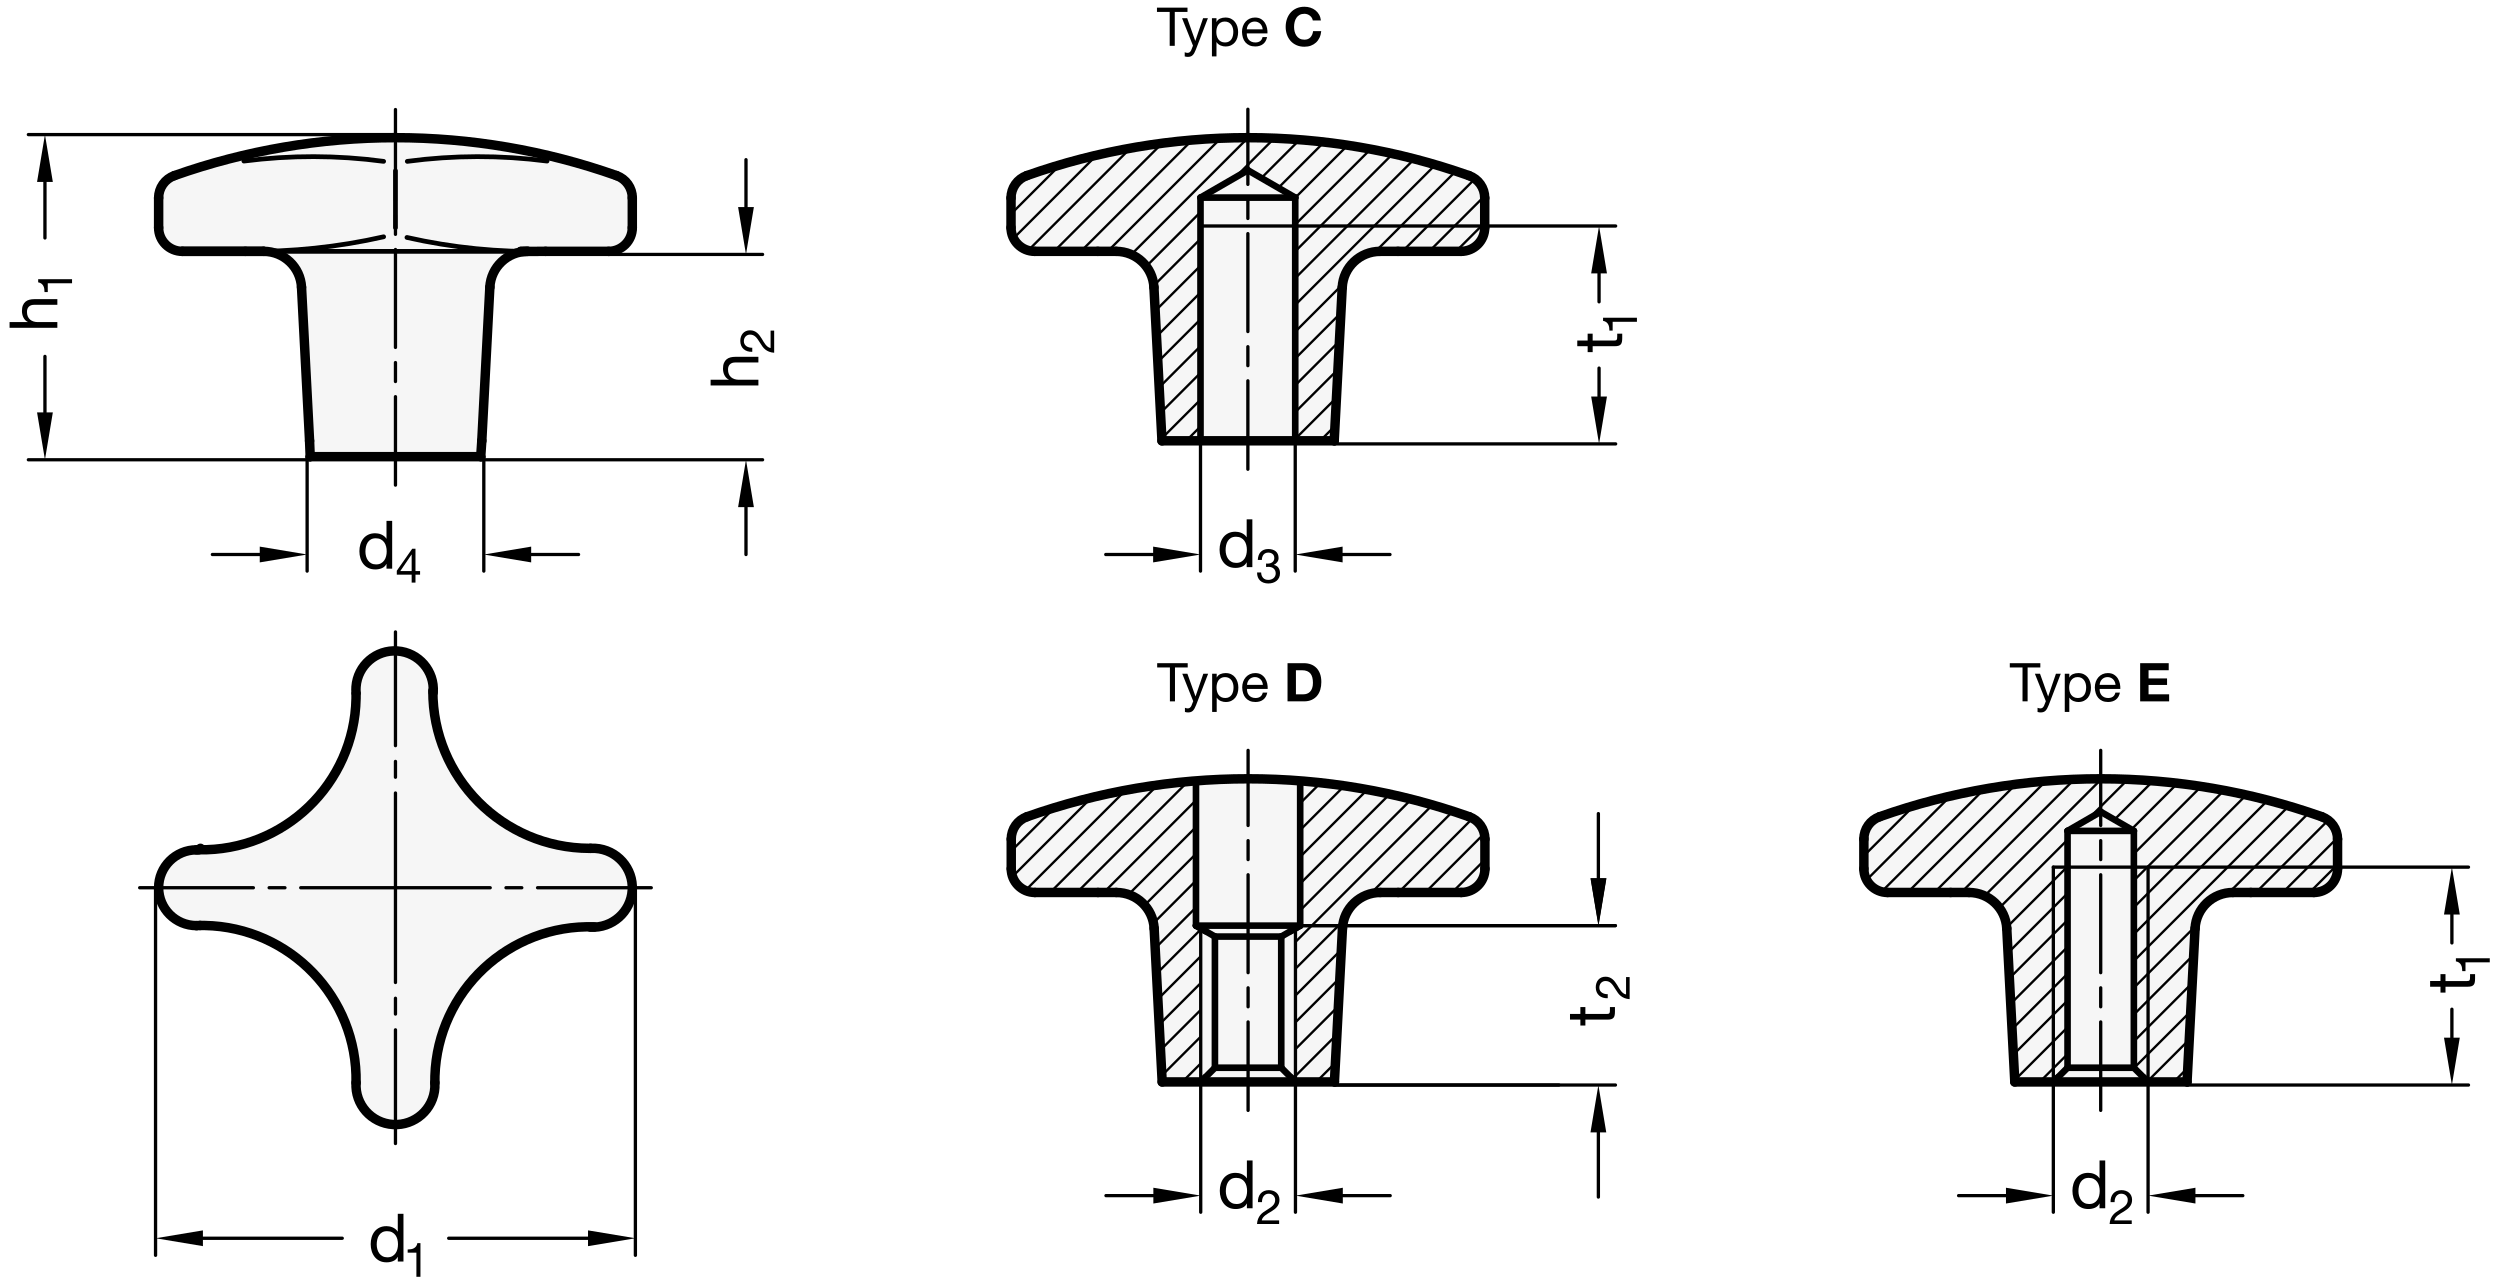<?xml version="1.0" encoding="utf-8"?>
<!-- Generator: Adobe Illustrator 19.1.0, SVG Export Plug-In . SVG Version: 6.00 Build 0)  -->
<svg version="1.1" xmlns="http://www.w3.org/2000/svg" xmlns:xlink="http://www.w3.org/1999/xlink" x="0px" y="0px"
	 viewBox="0 0 374.021 192.544" enable-background="new 0 0 374.021 192.544" xml:space="preserve">
<pattern  x="-119.899" y="487.751" width="1" height="1" patternUnits="userSpaceOnUse" id="AcUsrDefPat_x7B_255_x2C_0_x2C_0_x7D_" viewBox="0 -1 1 1" overflow="visible">
	<g>
		<polygon fill="none" points="0,-1 0,0 1,0 1,-1 		"/>
		
			<line fill="none" stroke="#E52420" stroke-width="0.001" stroke-linecap="round" stroke-linejoin="round" stroke-miterlimit="10" x1="0" y1="-0.5" x2="1" y2="-0.5"/>
	</g>
</pattern>
<g id="MD_x5F_3_x5F_FUELLUNG_x5F_WS">
	<g id="POLYLINE_6_">
		<path fill="#FFFFFF" d="M29.401,127.144c12.592,0.584,23.273-9.151,23.856-21.742c0.027-0.587,0.032-1.175,0.014-1.763
			c-0.025-0.299-0.026-0.599-0.004-0.898c0.234-3.187,3.008-5.581,6.195-5.346c3.187,0.234,5.581,3.008,5.346,6.195
			c0.617,12.697,10.829,22.822,23.531,23.33c0.236-0.014,0.473-0.014,0.709,0c3.255,0.196,5.735,2.993,5.539,6.248
			c-0.196,3.255-2.993,5.735-6.248,5.539c-12.794-0.064-23.217,10.256-23.281,23.049c0,0.077,0,0.154,0,0.231
			c0.014,0.236,0.014,0.473,0,0.709c-0.196,3.255-2.993,5.735-6.248,5.539s-5.735-2.993-5.539-6.248
			c0.186-12.8-10.04-23.327-22.841-23.513c-0.343-0.005-0.686-0.002-1.029,0.008c-3.131,0-5.669-2.538-5.669-5.669
			C23.732,129.682,26.27,127.144,29.401,127.144l0.339-0.011L29.401,127.144z"/>
	</g>
	<g id="POLYLINE_7_">
		<path fill="#FFFFFF" d="M347.354,122.188c-21.411-7.493-44.731-7.493-66.142,0c-1.416,0.501-2.362,1.839-2.362,3.341v4.45
			c0,1.957,1.586,3.543,3.543,3.543h9.434h2.74c3.016,0,5.504,2.361,5.662,5.373l1.204,22.974h25.767l1.204-22.974
			c0.158-3.012,2.646-5.373,5.662-5.373h2.675h9.434c1.957,0,3.543-1.586,3.543-3.543v-4.45
			C349.716,124.027,348.77,122.689,347.354,122.188z"/>
	</g>
	<g id="POLYLINE_8_">
		<path fill="#FFFFFF" d="M151.291,129.979c0,1.957,1.586,3.543,3.543,3.543h9.434h2.74c3.016,0,5.504,2.361,5.662,5.373
			l1.204,22.974h25.767l1.204-22.974c0.158-3.012,2.646-5.373,5.662-5.373h2.675h9.434c1.957,0,3.543-1.586,3.543-3.543v-4.45
			c0-1.502-0.946-2.84-2.362-3.341c-21.36-7.787-44.782-7.787-66.142,0c-1.416,0.501-2.362,1.839-2.362,3.341V129.979z"/>
	</g>
	<g id="POLYLINE_9_">
		<path fill="#FFFFFF" d="M151.258,34.061c0,1.957,1.586,3.543,3.543,3.543h9.434h2.74c3.016,0,5.504,2.361,5.662,5.373
			l1.204,22.974h25.767l1.204-22.974c0.158-3.012,2.646-5.373,5.662-5.373h2.675h9.434c1.957,0,3.543-1.586,3.543-3.543v-4.45
			c0-1.502-0.946-2.84-2.362-3.341c-21.403-7.535-44.738-7.535-66.142,0c-1.416,0.501-2.362,1.839-2.362,3.341V34.061z"/>
	</g>
	<g id="POLYLINE_10_">
		<path fill="#FFFFFF" d="M26.094,26.271c-1.416,0.501-2.362,1.839-2.362,3.341v4.45c0,1.957,1.586,3.543,3.543,3.543h12.174
			c3.016,0,5.504,2.361,5.662,5.373l1.204,22.974l0.095,2.374h25.512l0.16-2.374l1.204-22.974c0.158-3.012,2.646-5.373,5.662-5.373
			h12.108c1.957,0,3.543-1.586,3.543-3.543v-4.45c0-1.502-0.946-2.84-2.362-3.341C70.827,18.766,47.503,18.766,26.094,26.271z"/>
	</g>
	<g id="LINE_258_">
		<line fill="#FFFFFF" x1="78.946" y1="37.605" x2="77.936" y2="37.61"/>
	</g>
	<g id="LINE_259_">
		<line fill="#FFFFFF" x1="36.709" y1="37.605" x2="39.449" y2="37.605"/>
	</g>
	<g id="LINE_260_">
		<line fill="#FFFFFF" x1="27.275" y1="37.605" x2="36.709" y2="37.605"/>
	</g>
	<g id="LINE_261_">
		<line fill="#FFFFFF" x1="29.941" y1="138.457" x2="29.401" y2="138.482"/>
	</g>
	<g id="ARC_42_">
		<line fill="#FFFFFF" x1="29.991" y1="126.919" x2="29.98" y2="126.919"/>
	</g>
</g>
<g id="MD_x5F_3_x5F_FUELLUNG_x5F_GR">
	<g id="ARC">
		<line fill="#F6F6F6" x1="29.991" y1="126.919" x2="29.98" y2="126.919"/>
	</g>
	<g id="LINE">
		<line fill="#F6F6F6" x1="29.941" y1="138.457" x2="29.401" y2="138.482"/>
	</g>
	<g id="LINE_1_">
		<line fill="#F6F6F6" x1="27.275" y1="37.605" x2="36.709" y2="37.605"/>
	</g>
	<g id="LINE_117_">
		<line fill="#F6F6F6" x1="36.709" y1="37.605" x2="39.449" y2="37.605"/>
	</g>
	<g id="LINE_118_">
		<line fill="#F6F6F6" x1="78.946" y1="37.605" x2="77.936" y2="37.61"/>
	</g>
	<g id="POLYLINE">
		<path fill="#F6F6F6" d="M26.094,26.271c-1.416,0.501-2.362,1.839-2.362,3.341v4.45c0,1.957,1.586,3.543,3.543,3.543h12.174
			c3.016,0,5.504,2.361,5.662,5.373l1.204,22.974l0.095,2.374h25.512l0.16-2.374l1.204-22.974c0.158-3.012,2.646-5.373,5.662-5.373
			h12.108c1.957,0,3.543-1.586,3.543-3.543v-4.45c0-1.502-0.946-2.84-2.362-3.341C70.827,18.766,47.503,18.766,26.094,26.271z"/>
	</g>
	<g id="POLYLINE_1_">
		<path fill="#F6F6F6" d="M151.258,34.061c0,1.957,1.586,3.543,3.543,3.543h9.434h2.74c3.016,0,5.504,2.361,5.662,5.373
			l1.204,22.974h25.767l1.204-22.974c0.158-3.012,2.646-5.373,5.662-5.373h2.675h9.434c1.957,0,3.543-1.586,3.543-3.543v-4.45
			c0-1.502-0.946-2.84-2.362-3.341c-21.403-7.535-44.738-7.535-66.142,0c-1.416,0.501-2.362,1.839-2.362,3.341V34.061z"/>
	</g>
	<g id="POLYLINE_2_">
		<path fill="#F6F6F6" d="M151.291,129.979c0,1.957,1.586,3.543,3.543,3.543h9.434h2.74c3.016,0,5.504,2.361,5.662,5.373
			l1.204,22.974h25.767l1.204-22.974c0.158-3.012,2.646-5.373,5.662-5.373h2.675h9.434c1.957,0,3.543-1.586,3.543-3.543v-4.45
			c0-1.502-0.946-2.84-2.362-3.341c-21.36-7.787-44.782-7.787-66.142,0c-1.416,0.501-2.362,1.839-2.362,3.341V129.979z"/>
	</g>
	<g id="POLYLINE_3_">
		<path fill="#F6F6F6" d="M347.354,122.188c-21.411-7.493-44.731-7.493-66.142,0c-1.416,0.501-2.362,1.839-2.362,3.341v4.45
			c0,1.957,1.586,3.543,3.543,3.543h9.434h2.74c3.016,0,5.504,2.361,5.662,5.373l1.204,22.974h25.767l1.204-22.974
			c0.158-3.012,2.646-5.373,5.662-5.373h2.675h9.434c1.957,0,3.543-1.586,3.543-3.543v-4.45
			C349.716,124.027,348.77,122.689,347.354,122.188z"/>
	</g>
	<g id="POLYLINE_4_">
		<path fill="#F6F6F6" d="M29.401,127.144c12.592,0.584,23.273-9.151,23.856-21.742c0.027-0.587,0.032-1.175,0.014-1.763
			c-0.025-0.299-0.026-0.599-0.004-0.898c0.234-3.187,3.008-5.581,6.195-5.346c3.187,0.234,5.581,3.008,5.346,6.195
			c0.617,12.697,10.829,22.822,23.531,23.33c0.236-0.014,0.473-0.014,0.709,0c3.255,0.196,5.735,2.993,5.539,6.248
			c-0.196,3.255-2.993,5.735-6.248,5.539c-12.794-0.064-23.217,10.256-23.281,23.049c0,0.077,0,0.154,0,0.231
			c0.014,0.236,0.014,0.473,0,0.709c-0.196,3.255-2.993,5.735-6.248,5.539s-5.735-2.993-5.539-6.248
			c0.186-12.8-10.04-23.327-22.841-23.513c-0.343-0.005-0.686-0.002-1.029,0.008c-3.131,0-5.669-2.538-5.669-5.669
			C23.732,129.682,26.27,127.144,29.401,127.144l0.339-0.011L29.401,127.144z"/>
	</g>
</g>
<g id="MD_x5F_1_x5F_050">
	<g id="LINE_2_">
		
			<line fill="none" stroke="#000000" stroke-width="0.709" stroke-linecap="round" stroke-linejoin="round" stroke-miterlimit="10" x1="59.165" y1="25.557" x2="59.165" y2="34.061"/>
	</g>
	<g id="ARC_1_">
		
			<path fill="none" stroke="#000000" stroke-width="0.709" stroke-linecap="round" stroke-linejoin="round" stroke-miterlimit="10" d="
			M60.883,35.527c6.802,1.54,13.767,2.238,20.739,2.077"/>
	</g>
	<g id="ARC_2_">
		
			<path fill="none" stroke="#000000" stroke-width="0.709" stroke-linecap="round" stroke-linejoin="round" stroke-miterlimit="10" d="
			M36.709,37.605c6.957,0.091,13.9-0.64,20.684-2.179"/>
	</g>
	<g id="LINE_3_">
		
			<line fill="none" stroke="#000000" stroke-width="0.709" stroke-linecap="round" stroke-linejoin="round" stroke-miterlimit="10" x1="36.849" y1="37.606" x2="81.376" y2="37.61"/>
	</g>
	<g id="ARC_3_">
		
			<path fill="none" stroke="#000000" stroke-width="0.709" stroke-linecap="round" stroke-linejoin="round" stroke-miterlimit="10" d="
			M81.842,24.099c-6.94-0.901-13.969-0.888-20.906,0.042"/>
	</g>
	<g id="ARC_4_">
		
			<path fill="none" stroke="#000000" stroke-width="0.709" stroke-linecap="round" stroke-linejoin="round" stroke-miterlimit="10" d="
			M57.393,24.14c-6.937-0.929-13.965-0.943-20.906-0.042"/>
	</g>
</g>
<g id="MD_x5F_2_x5F_BEMASSUNG">
	<g id="LINE_4_">
		
			<line stroke="#000000" stroke-width="0.496" stroke-linecap="round" stroke-linejoin="round" stroke-miterlimit="10" x1="179.605" y1="65.951" x2="179.605" y2="85.439"/>
	</g>
	<g id="LINE_5_">
		
			<line stroke="#000000" stroke-width="0.496" stroke-linecap="round" stroke-linejoin="round" stroke-miterlimit="10" x1="193.778" y1="65.951" x2="193.778" y2="85.439"/>
	</g>
	<g id="SOLID">
		<polygon points="200.865,81.778 193.778,82.959 200.865,84.14 		"/>
	</g>
	<g id="SOLID_1_">
		<polygon points="172.518,81.778 179.605,82.959 172.518,84.14 		"/>
	</g>
	<g id="LINE_6_">
		
			<line stroke="#000000" stroke-width="0.496" stroke-linecap="round" stroke-linejoin="round" stroke-miterlimit="10" x1="172.518" y1="82.959" x2="165.432" y2="82.959"/>
	</g>
	<g id="LINE_7_">
		
			<line stroke="#000000" stroke-width="0.496" stroke-linecap="round" stroke-linejoin="round" stroke-miterlimit="10" x1="200.865" y1="82.959" x2="207.951" y2="82.959"/>
	</g>
	<g id="LINE_13_">
		
			<line stroke="#000000" stroke-width="0.496" stroke-linecap="round" stroke-linejoin="round" stroke-miterlimit="10" x1="179.637" y1="161.868" x2="179.637" y2="181.357"/>
	</g>
	<g id="LINE_14_">
		
			<line stroke="#000000" stroke-width="0.496" stroke-linecap="round" stroke-linejoin="round" stroke-miterlimit="10" x1="193.811" y1="161.868" x2="193.811" y2="181.357"/>
	</g>
	<g id="SOLID_2_">
		<polygon points="200.897,177.695 193.811,178.876 200.897,180.057 		"/>
	</g>
	<g id="SOLID_3_">
		<polygon points="172.551,177.695 179.637,178.876 172.551,180.057 		"/>
	</g>
	<g id="LINE_15_">
		
			<line stroke="#000000" stroke-width="0.496" stroke-linecap="round" stroke-linejoin="round" stroke-miterlimit="10" x1="172.551" y1="178.876" x2="165.464" y2="178.876"/>
	</g>
	<g id="LINE_16_">
		
			<line stroke="#000000" stroke-width="0.496" stroke-linecap="round" stroke-linejoin="round" stroke-miterlimit="10" x1="200.897" y1="178.876" x2="207.984" y2="178.876"/>
	</g>
	<g id="LINE_17_">
		
			<line stroke="#000000" stroke-width="0.496" stroke-linecap="round" stroke-linejoin="round" stroke-miterlimit="10" x1="199.64" y1="162.329" x2="233.22" y2="162.329"/>
	</g>
	<g id="LINE_18_">
		
			<line stroke="#000000" stroke-width="0.496" stroke-linecap="round" stroke-linejoin="round" stroke-miterlimit="10" x1="321.37" y1="161.868" x2="321.37" y2="181.357"/>
	</g>
	<g id="LINE_19_">
		
			<line stroke="#000000" stroke-width="0.496" stroke-linecap="round" stroke-linejoin="round" stroke-miterlimit="10" x1="307.197" y1="161.868" x2="307.197" y2="181.357"/>
	</g>
	<g id="SOLID_4_">
		<polygon points="300.11,177.695 307.197,178.876 300.11,180.057 		"/>
	</g>
	<g id="LINE_20_">
		
			<line stroke="#000000" stroke-width="0.496" stroke-linecap="round" stroke-linejoin="round" stroke-miterlimit="10" x1="300.11" y1="178.876" x2="293.023" y2="178.876"/>
	</g>
	<g id="SOLID_5_">
		<polygon points="328.456,177.695 321.37,178.876 328.456,180.057 		"/>
	</g>
	<g id="LINE_21_">
		
			<line stroke="#000000" stroke-width="0.496" stroke-linecap="round" stroke-linejoin="round" stroke-miterlimit="10" x1="328.456" y1="178.876" x2="335.543" y2="178.876"/>
	</g>
	<g id="LINE_119_">
		
			<line stroke="#000000" stroke-width="0.496" stroke-linecap="round" stroke-linejoin="round" stroke-miterlimit="10" x1="45.949" y1="68.325" x2="45.949" y2="85.439"/>
	</g>
	<g id="LINE_120_">
		
			<line stroke="#000000" stroke-width="0.496" stroke-linecap="round" stroke-linejoin="round" stroke-miterlimit="10" x1="72.382" y1="68.325" x2="72.382" y2="85.439"/>
	</g>
	<g id="LINE_121_">
		
			<line stroke="#000000" stroke-width="0.496" stroke-linecap="round" stroke-linejoin="round" stroke-miterlimit="10" x1="38.862" y1="82.959" x2="31.775" y2="82.959"/>
	</g>
	<g id="LINE_122_">
		
			<line stroke="#000000" stroke-width="0.496" stroke-linecap="round" stroke-linejoin="round" stroke-miterlimit="10" x1="79.468" y1="82.959" x2="86.555" y2="82.959"/>
	</g>
	<g id="SOLID_6_">
		<polygon points="38.862,81.778 45.949,82.959 38.862,84.14 		"/>
	</g>
	<g id="SOLID_7_">
		<polygon points="79.468,81.778 72.382,82.959 79.468,84.14 		"/>
	</g>
	<g id="LINE_123_">
		
			<line stroke="#000000" stroke-width="0.496" stroke-linecap="round" stroke-linejoin="round" stroke-miterlimit="10" x1="59.165" y1="20.136" x2="4.244" y2="20.136"/>
	</g>
	<g id="LINE_124_">
		
			<line stroke="#000000" stroke-width="0.496" stroke-linecap="round" stroke-linejoin="round" stroke-miterlimit="10" x1="46.409" y1="68.786" x2="4.244" y2="68.786"/>
	</g>
	<g id="LINE_125_">
		
			<line stroke="#000000" stroke-width="0.496" stroke-linecap="round" stroke-linejoin="round" stroke-miterlimit="10" x1="6.724" y1="27.223" x2="6.724" y2="35.599"/>
	</g>
	<g id="LINE_126_">
		
			<line stroke="#000000" stroke-width="0.496" stroke-linecap="round" stroke-linejoin="round" stroke-miterlimit="10" x1="6.724" y1="61.699" x2="6.724" y2="53.322"/>
	</g>
	<g id="SOLID_8_">
		<polygon points="5.543,27.223 6.724,20.136 7.905,27.223 		"/>
	</g>
	<g id="SOLID_9_">
		<polygon points="5.543,61.699 6.724,68.786 7.905,61.699 		"/>
	</g>
	<g id="LINE_127_">
		
			<line stroke="#000000" stroke-width="0.496" stroke-linecap="round" stroke-linejoin="round" stroke-miterlimit="10" x1="91.055" y1="38.065" x2="114.086" y2="38.065"/>
	</g>
	<g id="LINE_128_">
		
			<line stroke="#000000" stroke-width="0.496" stroke-linecap="round" stroke-linejoin="round" stroke-miterlimit="10" x1="71.921" y1="68.786" x2="114.086" y2="68.786"/>
	</g>
	<g id="LINE_129_">
		
			<line stroke="#000000" stroke-width="0.496" stroke-linecap="round" stroke-linejoin="round" stroke-miterlimit="10" x1="111.606" y1="30.979" x2="111.606" y2="23.892"/>
	</g>
	<g id="LINE_130_">
		
			<line stroke="#000000" stroke-width="0.496" stroke-linecap="round" stroke-linejoin="round" stroke-miterlimit="10" x1="111.606" y1="75.872" x2="111.606" y2="82.959"/>
	</g>
	<g id="SOLID_10_">
		<polygon points="110.425,30.979 111.606,38.065 112.787,30.979 		"/>
	</g>
	<g id="SOLID_11_">
		<polygon points="110.425,75.872 111.606,68.786 112.787,75.872 		"/>
	</g>
	<g id="TEXT">
		<g>
			<path d="M187.365,84.845h-0.851v-0.7h-0.021c-0.14,0.286-0.36,0.495-0.661,0.625s-0.63,0.195-0.991,0.195
				c-0.4,0-0.749-0.073-1.046-0.22c-0.297-0.147-0.544-0.346-0.741-0.596c-0.197-0.251-0.346-0.539-0.446-0.866
				s-0.15-0.674-0.15-1.041s0.048-0.712,0.145-1.036c0.097-0.323,0.244-0.608,0.44-0.855s0.444-0.442,0.741-0.586
				s0.642-0.215,1.036-0.215c0.133,0,0.277,0.014,0.43,0.04s0.307,0.071,0.46,0.135s0.299,0.147,0.436,0.251
				c0.137,0.104,0.252,0.231,0.345,0.385h0.021v-2.662h0.851V84.845z M183.361,82.303c0,0.24,0.032,0.475,0.095,0.705
				c0.063,0.23,0.16,0.436,0.29,0.616c0.13,0.18,0.297,0.323,0.5,0.43c0.204,0.107,0.442,0.16,0.716,0.16
				c0.287,0,0.53-0.057,0.73-0.17s0.364-0.262,0.491-0.445c0.126-0.184,0.218-0.392,0.274-0.626c0.057-0.233,0.086-0.47,0.086-0.71
				c0-0.254-0.03-0.499-0.091-0.736c-0.06-0.236-0.155-0.445-0.285-0.625c-0.13-0.181-0.299-0.325-0.505-0.436
				c-0.207-0.11-0.458-0.165-0.751-0.165s-0.539,0.057-0.735,0.17c-0.197,0.113-0.355,0.264-0.476,0.45
				c-0.12,0.188-0.207,0.4-0.26,0.641C183.387,81.802,183.361,82.049,183.361,82.303z"/>
		</g>
	</g>
	<g id="TEXT_1_">
		<g>
			<path d="M189.414,84.311c0.047,0.005,0.093,0.007,0.136,0.007s0.086,0,0.129,0c0.128,0,0.251-0.018,0.368-0.054
				c0.116-0.035,0.219-0.088,0.307-0.157c0.089-0.068,0.159-0.154,0.211-0.257c0.053-0.103,0.079-0.223,0.079-0.361
				c0-0.267-0.086-0.47-0.258-0.607c-0.171-0.139-0.386-0.208-0.643-0.208c-0.167,0-0.311,0.03-0.43,0.09s-0.218,0.14-0.297,0.239
				c-0.078,0.101-0.137,0.217-0.175,0.351s-0.058,0.274-0.058,0.422h-0.607c0.01-0.243,0.049-0.465,0.118-0.665
				s0.168-0.372,0.297-0.515c0.129-0.144,0.289-0.255,0.482-0.336s0.416-0.122,0.669-0.122c0.219,0,0.423,0.028,0.61,0.083
				c0.188,0.055,0.352,0.137,0.49,0.246c0.138,0.109,0.247,0.25,0.325,0.422c0.079,0.172,0.118,0.374,0.118,0.607
				c0,0.225-0.068,0.426-0.204,0.604s-0.302,0.313-0.497,0.404v0.014c0.311,0.067,0.54,0.213,0.69,0.437s0.225,0.488,0.225,0.794
				c0,0.252-0.046,0.475-0.139,0.668s-0.219,0.354-0.376,0.482s-0.342,0.227-0.554,0.293c-0.212,0.067-0.438,0.101-0.676,0.101
				c-0.257,0-0.491-0.037-0.7-0.111c-0.21-0.073-0.389-0.181-0.536-0.321c-0.148-0.141-0.262-0.313-0.34-0.519
				c-0.079-0.205-0.116-0.438-0.111-0.7h0.608c0.009,0.328,0.104,0.597,0.286,0.804c0.181,0.208,0.445,0.312,0.793,0.312
				c0.147,0,0.288-0.022,0.422-0.068c0.134-0.045,0.25-0.109,0.351-0.192c0.1-0.084,0.18-0.187,0.239-0.308
				c0.06-0.122,0.09-0.259,0.09-0.411c0-0.157-0.029-0.297-0.086-0.418c-0.058-0.122-0.134-0.225-0.229-0.308
				c-0.095-0.084-0.209-0.146-0.343-0.187c-0.134-0.04-0.274-0.061-0.422-0.061c-0.129,0-0.25,0.007-0.364,0.021V84.311z"/>
		</g>
	</g>
	<g id="LINE_131_">
		
			<line stroke="#000000" stroke-width="0.496" stroke-linecap="round" stroke-linejoin="round" stroke-miterlimit="10" x1="179.605" y1="33.813" x2="241.713" y2="33.813"/>
	</g>
	<g id="LINE_132_">
		
			<line stroke="#000000" stroke-width="0.496" stroke-linecap="round" stroke-linejoin="round" stroke-miterlimit="10" x1="199.607" y1="66.412" x2="241.713" y2="66.412"/>
	</g>
	<g id="LINE_133_">
		
			<line stroke="#000000" stroke-width="0.496" stroke-linecap="round" stroke-linejoin="round" stroke-miterlimit="10" x1="307.197" y1="129.731" x2="369.304" y2="129.731"/>
	</g>
	<g id="LINE_134_">
		
			<line stroke="#000000" stroke-width="0.496" stroke-linecap="round" stroke-linejoin="round" stroke-miterlimit="10" x1="327.199" y1="162.329" x2="369.304" y2="162.329"/>
	</g>
	<g id="TEXT_2_">
		<g>
			<path d="M314.957,180.762h-0.851v-0.7h-0.021c-0.14,0.286-0.36,0.495-0.66,0.625c-0.301,0.13-0.631,0.195-0.991,0.195
				c-0.4,0-0.749-0.073-1.046-0.22c-0.297-0.147-0.544-0.346-0.74-0.596c-0.197-0.251-0.346-0.539-0.446-0.866
				c-0.1-0.327-0.149-0.674-0.149-1.041s0.048-0.712,0.145-1.036c0.097-0.323,0.244-0.608,0.44-0.855
				c0.197-0.247,0.444-0.442,0.741-0.586s0.642-0.215,1.036-0.215c0.133,0,0.276,0.014,0.43,0.04s0.308,0.071,0.461,0.135
				s0.299,0.147,0.436,0.251s0.252,0.231,0.345,0.385h0.021v-2.662h0.851V180.762z M310.953,178.22c0,0.24,0.032,0.475,0.096,0.705
				c0.063,0.23,0.16,0.436,0.29,0.616c0.13,0.18,0.297,0.323,0.5,0.43c0.204,0.107,0.442,0.16,0.716,0.16
				c0.287,0,0.53-0.057,0.73-0.17s0.364-0.262,0.491-0.445c0.126-0.184,0.218-0.392,0.274-0.626c0.057-0.233,0.086-0.47,0.086-0.71
				c0-0.254-0.03-0.499-0.091-0.736c-0.06-0.236-0.155-0.445-0.285-0.625c-0.13-0.181-0.299-0.325-0.505-0.436
				c-0.207-0.11-0.458-0.165-0.751-0.165c-0.294,0-0.539,0.057-0.735,0.17c-0.197,0.113-0.355,0.264-0.476,0.45
				c-0.12,0.188-0.207,0.4-0.261,0.641S310.953,177.966,310.953,178.22z"/>
		</g>
	</g>
	<g id="TEXT_3_">
		<g>
			<path d="M315.761,179.849c-0.015-0.258,0.013-0.496,0.082-0.715s0.173-0.408,0.312-0.568c0.138-0.16,0.312-0.285,0.521-0.375
				s0.448-0.137,0.715-0.137c0.22,0,0.426,0.033,0.618,0.098c0.193,0.064,0.361,0.156,0.504,0.279
				c0.144,0.121,0.257,0.273,0.34,0.457c0.084,0.184,0.125,0.393,0.125,0.625c0,0.225-0.034,0.422-0.104,0.594
				s-0.161,0.326-0.275,0.461c-0.114,0.137-0.245,0.26-0.393,0.369c-0.148,0.109-0.301,0.213-0.458,0.314
				c-0.157,0.096-0.314,0.189-0.472,0.281c-0.157,0.094-0.302,0.193-0.433,0.297c-0.131,0.105-0.243,0.219-0.336,0.34
				s-0.153,0.262-0.183,0.418h2.603v0.537h-3.311c0.024-0.301,0.079-0.557,0.165-0.77c0.086-0.211,0.191-0.396,0.318-0.553
				c0.126-0.158,0.269-0.295,0.429-0.412c0.159-0.117,0.33-0.23,0.511-0.34c0.215-0.133,0.403-0.256,0.565-0.367
				c0.162-0.113,0.297-0.227,0.403-0.34c0.107-0.115,0.188-0.238,0.243-0.373c0.055-0.133,0.082-0.287,0.082-0.463
				c0-0.139-0.025-0.264-0.078-0.377c-0.053-0.111-0.123-0.207-0.211-0.289c-0.088-0.08-0.192-0.143-0.312-0.186
				s-0.245-0.064-0.379-0.064c-0.176,0-0.327,0.037-0.453,0.111c-0.127,0.074-0.23,0.17-0.312,0.289s-0.14,0.254-0.175,0.404
				c-0.036,0.15-0.052,0.301-0.047,0.453H315.761z"/>
		</g>
	</g>
	<g id="LINE_135_">
		
			<line stroke="#000000" stroke-width="0.496" stroke-linecap="round" stroke-linejoin="round" stroke-miterlimit="10" x1="194.519" y1="138.483" x2="241.638" y2="138.483"/>
	</g>
	<g id="TEXT_4_">
		<g>
			<path d="M187.398,180.762h-0.852v-0.7h-0.02c-0.141,0.286-0.36,0.495-0.661,0.625c-0.3,0.13-0.63,0.195-0.991,0.195
				c-0.4,0-0.749-0.073-1.046-0.22c-0.297-0.147-0.544-0.346-0.741-0.596c-0.197-0.251-0.346-0.539-0.446-0.866
				s-0.15-0.674-0.15-1.041s0.048-0.712,0.145-1.036c0.097-0.323,0.244-0.608,0.44-0.855s0.444-0.442,0.741-0.586
				s0.642-0.215,1.036-0.215c0.133,0,0.277,0.014,0.43,0.04s0.307,0.071,0.46,0.135s0.299,0.147,0.436,0.251
				s0.252,0.231,0.346,0.385h0.02v-2.662h0.852V180.762z M183.394,178.22c0,0.24,0.032,0.475,0.095,0.705
				c0.063,0.23,0.16,0.436,0.29,0.616c0.13,0.18,0.297,0.323,0.5,0.43c0.204,0.107,0.442,0.16,0.716,0.16
				c0.287,0,0.53-0.057,0.73-0.17s0.364-0.262,0.491-0.445s0.219-0.392,0.275-0.626c0.057-0.233,0.085-0.47,0.085-0.71
				c0-0.254-0.03-0.499-0.09-0.736c-0.061-0.236-0.155-0.445-0.285-0.625c-0.131-0.181-0.299-0.325-0.506-0.436
				c-0.207-0.11-0.458-0.165-0.751-0.165s-0.539,0.057-0.735,0.17c-0.197,0.113-0.355,0.264-0.476,0.45
				c-0.12,0.188-0.207,0.4-0.26,0.641C183.42,177.719,183.394,177.966,183.394,178.22z"/>
		</g>
	</g>
	<g id="TEXT_5_">
		<g>
			<path d="M188.202,179.849c-0.014-0.258,0.014-0.496,0.083-0.715c0.068-0.219,0.172-0.408,0.311-0.568s0.313-0.285,0.521-0.375
				c0.21-0.09,0.448-0.137,0.716-0.137c0.219,0,0.425,0.033,0.618,0.098s0.361,0.156,0.504,0.279
				c0.143,0.121,0.256,0.273,0.34,0.457c0.083,0.184,0.125,0.393,0.125,0.625c0,0.225-0.035,0.422-0.104,0.594
				c-0.069,0.172-0.161,0.326-0.275,0.461c-0.114,0.137-0.246,0.26-0.394,0.369s-0.3,0.213-0.457,0.314
				c-0.157,0.096-0.314,0.189-0.473,0.281c-0.157,0.094-0.301,0.193-0.432,0.297c-0.132,0.105-0.243,0.219-0.337,0.34
				c-0.093,0.121-0.153,0.262-0.182,0.418h2.603v0.537h-3.311c0.023-0.301,0.078-0.557,0.164-0.77
				c0.086-0.211,0.192-0.396,0.318-0.553c0.126-0.158,0.27-0.295,0.429-0.412c0.16-0.117,0.33-0.23,0.512-0.34
				c0.214-0.133,0.402-0.256,0.564-0.367c0.162-0.113,0.297-0.227,0.404-0.34c0.107-0.115,0.188-0.238,0.243-0.373
				c0.055-0.133,0.082-0.287,0.082-0.463c0-0.139-0.026-0.264-0.079-0.377c-0.052-0.111-0.122-0.207-0.211-0.289
				c-0.088-0.08-0.191-0.143-0.311-0.186s-0.245-0.064-0.379-0.064c-0.177,0-0.328,0.037-0.454,0.111s-0.229,0.17-0.311,0.289
				s-0.14,0.254-0.176,0.404c-0.035,0.15-0.051,0.301-0.046,0.453H188.202z"/>
		</g>
	</g>
	<g id="TEXT_6_">
		<g>
			<path d="M1.432,49.039v-0.851h2.732v-0.02c-0.153-0.067-0.287-0.162-0.4-0.286c-0.113-0.123-0.205-0.258-0.275-0.405
				c-0.07-0.146-0.121-0.302-0.155-0.465c-0.033-0.164-0.05-0.322-0.05-0.476c0-0.34,0.047-0.624,0.14-0.851
				c0.094-0.227,0.224-0.411,0.391-0.551s0.365-0.238,0.596-0.295s0.485-0.085,0.766-0.085h3.403v0.851H5.075
				c-0.32,0-0.574,0.093-0.761,0.28c-0.188,0.187-0.28,0.444-0.28,0.771c0,0.26,0.04,0.485,0.12,0.676
				c0.08,0.19,0.193,0.349,0.34,0.476c0.147,0.126,0.319,0.222,0.516,0.285c0.197,0.063,0.412,0.095,0.646,0.095h2.923v0.851H1.432z
				"/>
		</g>
	</g>
	<g id="TEXT_7_">
		<g>
			<path d="M10.779,41.775v0.608H7.147v1.315H6.661c0-0.171-0.013-0.338-0.039-0.5s-0.075-0.309-0.146-0.439
				c-0.071-0.131-0.169-0.242-0.293-0.333s-0.281-0.152-0.473-0.186v-0.465H10.779z"/>
		</g>
	</g>
	<g id="TEXT_8_">
		<g>
			<path d="M58.675,85.074h-0.851v-0.7h-0.02c-0.14,0.286-0.36,0.495-0.661,0.625s-0.63,0.195-0.991,0.195
				c-0.4,0-0.749-0.073-1.046-0.22c-0.297-0.147-0.544-0.346-0.741-0.596c-0.197-0.251-0.346-0.539-0.446-0.866
				s-0.15-0.674-0.15-1.041s0.048-0.712,0.145-1.036c0.097-0.323,0.244-0.608,0.44-0.855s0.444-0.442,0.741-0.586
				s0.642-0.215,1.036-0.215c0.133,0,0.277,0.014,0.43,0.04s0.307,0.071,0.46,0.135s0.299,0.147,0.436,0.251
				s0.252,0.231,0.345,0.385h0.02v-2.662h0.851V85.074z M54.671,82.532c0,0.24,0.032,0.475,0.095,0.705
				c0.063,0.23,0.16,0.436,0.29,0.616c0.13,0.18,0.297,0.323,0.5,0.43c0.204,0.107,0.442,0.16,0.716,0.16
				c0.287,0,0.53-0.057,0.73-0.17s0.364-0.262,0.491-0.445c0.126-0.184,0.218-0.392,0.275-0.626c0.057-0.233,0.085-0.47,0.085-0.71
				c0-0.254-0.03-0.499-0.09-0.736c-0.06-0.236-0.155-0.445-0.285-0.625c-0.13-0.181-0.299-0.325-0.505-0.436
				c-0.207-0.11-0.458-0.165-0.751-0.165s-0.539,0.057-0.735,0.17c-0.197,0.113-0.355,0.264-0.476,0.45
				c-0.12,0.188-0.207,0.4-0.26,0.641C54.697,82.031,54.671,82.278,54.671,82.532z"/>
		</g>
	</g>
	<g id="TEXT_9_">
		<g>
			<path d="M62.16,85.439h0.687v0.536H62.16v1.187h-0.572v-1.187h-2.224v-0.587l2.309-3.296h0.486V85.439z M61.588,85.439v-2.481
				h-0.015l-1.687,2.481H61.588z"/>
		</g>
	</g>
	<g id="TEXT_10_">
		<g>
			<path d="M106.313,57.666v-0.851h2.732v-0.02c-0.153-0.067-0.287-0.162-0.4-0.286c-0.113-0.123-0.205-0.258-0.275-0.405
				c-0.07-0.146-0.121-0.302-0.155-0.465c-0.033-0.164-0.05-0.322-0.05-0.476c0-0.34,0.047-0.624,0.14-0.851
				c0.094-0.227,0.224-0.411,0.391-0.551s0.365-0.238,0.596-0.295s0.485-0.085,0.766-0.085h3.403v0.851h-3.503
				c-0.32,0-0.574,0.093-0.761,0.28c-0.188,0.187-0.28,0.444-0.28,0.771c0,0.26,0.04,0.485,0.12,0.676
				c0.08,0.19,0.193,0.349,0.34,0.476c0.147,0.126,0.319,0.222,0.516,0.285c0.197,0.063,0.412,0.095,0.646,0.095h2.923v0.851
				H106.313z"/>
		</g>
	</g>
	<g id="TEXT_11_">
		<g>
			<path d="M112.548,52.633c-0.258,0.014-0.496-0.013-0.715-0.083c-0.22-0.069-0.409-0.172-0.568-0.311
				c-0.16-0.138-0.285-0.312-0.376-0.521c-0.09-0.21-0.136-0.448-0.136-0.715c0-0.219,0.032-0.425,0.097-0.618
				c0.064-0.193,0.157-0.361,0.279-0.504c0.121-0.143,0.273-0.256,0.457-0.34s0.393-0.125,0.626-0.125
				c0.224,0,0.422,0.035,0.594,0.104c0.171,0.069,0.325,0.161,0.461,0.275s0.259,0.246,0.368,0.393
				c0.109,0.148,0.214,0.3,0.314,0.458c0.096,0.157,0.189,0.314,0.282,0.472c0.093,0.157,0.192,0.301,0.297,0.432
				c0.104,0.131,0.218,0.243,0.34,0.336c0.121,0.093,0.261,0.153,0.418,0.182v-2.603h0.536v3.311
				c-0.3-0.024-0.557-0.079-0.769-0.165s-0.396-0.192-0.554-0.318c-0.157-0.126-0.295-0.269-0.411-0.429
				c-0.117-0.16-0.23-0.33-0.34-0.511c-0.134-0.214-0.256-0.403-0.368-0.565s-0.226-0.297-0.34-0.404
				c-0.114-0.107-0.238-0.188-0.372-0.243c-0.133-0.055-0.288-0.082-0.464-0.082c-0.139,0-0.264,0.026-0.376,0.079
				c-0.111,0.052-0.208,0.123-0.289,0.211c-0.081,0.088-0.144,0.192-0.187,0.311s-0.064,0.245-0.064,0.379
				c0,0.176,0.037,0.328,0.111,0.454c0.074,0.126,0.17,0.23,0.289,0.311s0.254,0.14,0.404,0.175s0.302,0.051,0.454,0.046V52.633z"/>
		</g>
	</g>
	<g id="TEXT_12_">
		<g>
			<path d="M236.435,151.695v-1.031h0.751v1.031h3.213c0.1,0,0.18-0.009,0.24-0.025c0.06-0.017,0.106-0.049,0.14-0.096
				c0.034-0.046,0.056-0.111,0.065-0.195c0.01-0.082,0.015-0.191,0.015-0.324v-0.391h0.751v0.65c0,0.221-0.015,0.408-0.045,0.565
				s-0.085,0.284-0.165,0.38c-0.08,0.098-0.193,0.17-0.341,0.216c-0.146,0.047-0.34,0.07-0.58,0.07h-3.293v0.881h-0.751v-0.881
				h-1.552v-0.851H236.435z"/>
		</g>
	</g>
	<g id="TEXT_13_">
		<g>
			<path d="M240.533,149.341c-0.258,0.014-0.496-0.014-0.715-0.082c-0.22-0.069-0.409-0.173-0.568-0.312
				c-0.16-0.138-0.285-0.312-0.376-0.521c-0.09-0.21-0.136-0.448-0.136-0.716c0-0.219,0.032-0.425,0.097-0.617
				c0.064-0.193,0.157-0.361,0.279-0.504c0.121-0.144,0.273-0.257,0.457-0.34c0.184-0.084,0.393-0.125,0.626-0.125
				c0.224,0,0.422,0.034,0.594,0.104c0.171,0.068,0.325,0.16,0.461,0.275c0.136,0.113,0.259,0.245,0.368,0.393
				c0.109,0.148,0.214,0.301,0.314,0.457c0.096,0.158,0.189,0.314,0.282,0.473c0.093,0.157,0.192,0.301,0.297,0.432
				c0.104,0.132,0.218,0.244,0.34,0.337c0.121,0.093,0.261,0.153,0.418,0.183v-2.604h0.536v3.311
				c-0.3-0.023-0.557-0.078-0.769-0.164s-0.396-0.191-0.554-0.318c-0.157-0.126-0.295-0.27-0.411-0.429
				c-0.117-0.159-0.23-0.33-0.34-0.511c-0.134-0.215-0.256-0.403-0.368-0.565s-0.226-0.297-0.34-0.403
				c-0.114-0.107-0.238-0.189-0.372-0.244c-0.133-0.055-0.288-0.082-0.464-0.082c-0.139,0-0.264,0.026-0.376,0.079
				c-0.111,0.052-0.208,0.122-0.289,0.211c-0.081,0.088-0.144,0.192-0.187,0.312s-0.064,0.244-0.064,0.379
				c0,0.176,0.037,0.327,0.111,0.453c0.074,0.127,0.17,0.23,0.289,0.311c0.119,0.082,0.254,0.141,0.404,0.176
				s0.302,0.051,0.454,0.047V149.341z"/>
		</g>
	</g>
	<g id="TEXT_14_">
		<g>
			<path d="M365.116,146.771v-1.03h0.751v1.03h3.213c0.1,0,0.18-0.008,0.24-0.024c0.06-0.017,0.106-0.048,0.14-0.095
				c0.034-0.047,0.056-0.112,0.065-0.195c0.01-0.084,0.015-0.191,0.015-0.326v-0.39h0.751v0.65c0,0.22-0.015,0.409-0.045,0.565
				c-0.03,0.157-0.085,0.283-0.165,0.381c-0.08,0.097-0.193,0.168-0.341,0.215c-0.146,0.047-0.34,0.07-0.58,0.07h-3.293v0.881
				h-0.751v-0.881h-1.552v-0.852H365.116z"/>
		</g>
	</g>
	<g id="TEXT_15_">
		<g>
			<path d="M372.491,143.365v0.607h-3.632v1.315h-0.486c0-0.171-0.013-0.339-0.039-0.501s-0.075-0.309-0.146-0.439
				s-0.169-0.242-0.293-0.332s-0.281-0.152-0.473-0.186v-0.465H372.491z"/>
		</g>
	</g>
	<g id="TEXT_16_">
		<g>
			<path d="M237.524,50.947v-1.031h0.751v1.031h3.213c0.1,0,0.18-0.008,0.24-0.025c0.06-0.017,0.106-0.048,0.14-0.095
				c0.034-0.046,0.056-0.112,0.065-0.195c0.01-0.083,0.015-0.191,0.015-0.325v-0.39h0.751v0.65c0,0.22-0.015,0.409-0.045,0.565
				c-0.03,0.157-0.085,0.284-0.165,0.38c-0.08,0.097-0.193,0.169-0.341,0.215c-0.146,0.047-0.34,0.07-0.58,0.07h-3.293v0.881h-0.751
				v-0.881h-1.552v-0.851H237.524z"/>
		</g>
	</g>
	<g id="TEXT_17_">
		<g>
			<path d="M244.899,47.539v0.608h-3.632v1.315h-0.486c0-0.171-0.013-0.338-0.039-0.5s-0.075-0.309-0.146-0.439
				c-0.071-0.131-0.169-0.242-0.293-0.333s-0.281-0.152-0.473-0.186v-0.465H244.899z"/>
		</g>
	</g>
	<g id="LINE_246_">
		
			<line stroke="#000000" stroke-width="0.496" stroke-linecap="round" stroke-linejoin="round" stroke-miterlimit="10" x1="23.271" y1="132.813" x2="23.271" y2="187.805"/>
	</g>
	<g id="LINE_247_">
		
			<line stroke="#000000" stroke-width="0.496" stroke-linecap="round" stroke-linejoin="round" stroke-miterlimit="10" x1="95.059" y1="132.813" x2="95.059" y2="187.805"/>
	</g>
	<g id="LINE_248_">
		
			<line stroke="#000000" stroke-width="0.496" stroke-linecap="round" stroke-linejoin="round" stroke-miterlimit="10" x1="30.358" y1="185.254" x2="51.201" y2="185.254"/>
	</g>
	<g id="LINE_249_">
		
			<line stroke="#000000" stroke-width="0.496" stroke-linecap="round" stroke-linejoin="round" stroke-miterlimit="10" x1="87.972" y1="185.254" x2="67.129" y2="185.254"/>
	</g>
	<g id="SOLID_12_">
		<polygon points="30.358,184.073 23.271,185.254 30.358,186.435 		"/>
	</g>
	<g id="SOLID_13_">
		<polygon points="87.972,184.073 95.059,185.254 87.972,186.435 		"/>
	</g>
	<g id="MTEXT_3_">
		<g>
			<path d="M60.364,188.737h-0.851v-0.7h-0.02c-0.14,0.286-0.36,0.495-0.661,0.625s-0.63,0.195-0.991,0.195
				c-0.4,0-0.749-0.073-1.046-0.22c-0.297-0.147-0.544-0.346-0.741-0.596c-0.197-0.251-0.346-0.539-0.446-0.866
				s-0.15-0.674-0.15-1.041s0.048-0.712,0.145-1.036c0.097-0.323,0.244-0.608,0.44-0.855s0.444-0.442,0.741-0.586
				s0.642-0.215,1.036-0.215c0.133,0,0.277,0.014,0.43,0.04s0.307,0.071,0.46,0.135s0.299,0.147,0.436,0.251
				s0.252,0.231,0.345,0.385h0.02v-2.662h0.851V188.737z M56.36,186.195c0,0.24,0.032,0.475,0.095,0.705
				c0.063,0.23,0.16,0.436,0.29,0.616c0.13,0.18,0.297,0.323,0.5,0.43c0.204,0.107,0.442,0.16,0.716,0.16
				c0.287,0,0.53-0.057,0.73-0.17s0.364-0.262,0.491-0.445c0.126-0.184,0.218-0.392,0.275-0.626c0.057-0.233,0.085-0.47,0.085-0.71
				c0-0.254-0.03-0.499-0.09-0.736c-0.06-0.236-0.155-0.445-0.285-0.625c-0.13-0.181-0.299-0.325-0.505-0.436
				c-0.207-0.11-0.458-0.165-0.751-0.165s-0.539,0.057-0.735,0.17c-0.197,0.113-0.355,0.264-0.476,0.45
				c-0.12,0.188-0.207,0.4-0.26,0.641C56.386,185.694,56.36,185.941,56.36,186.195z"/>
		</g>
		<g>
			<path d="M62.901,191.024h-0.604v-3.61H60.99v-0.483c0.171,0,0.336-0.013,0.498-0.039c0.161-0.025,0.307-0.074,0.437-0.146
				s0.24-0.168,0.331-0.291c0.09-0.123,0.151-0.279,0.185-0.47h0.462V191.024z"/>
		</g>
	</g>
	<g id="LINE_250_">
		
			<line stroke="#000000" stroke-width="0.496" stroke-linecap="round" stroke-linejoin="round" stroke-miterlimit="10" x1="366.824" y1="136.817" x2="366.824" y2="141.069"/>
	</g>
	<g id="SOLID_14_">
		<polygon points="365.643,136.817 366.824,129.731 368.005,136.817 		"/>
	</g>
	<g id="LINE_251_">
		
			<line stroke="#000000" stroke-width="0.496" stroke-linecap="round" stroke-linejoin="round" stroke-miterlimit="10" x1="366.824" y1="155.242" x2="366.824" y2="150.99"/>
	</g>
	<g id="SOLID_15_">
		<polygon points="365.643,155.242 366.824,162.329 368.005,155.242 		"/>
	</g>
	<g id="LINE_252_">
		
			<line stroke="#000000" stroke-width="0.496" stroke-linecap="round" stroke-linejoin="round" stroke-miterlimit="10" x1="239.232" y1="40.9" x2="239.232" y2="45.152"/>
	</g>
	<g id="SOLID_16_">
		<polygon points="238.051,40.9 239.232,33.813 240.414,40.9 		"/>
	</g>
	<g id="LINE_253_">
		
			<line stroke="#000000" stroke-width="0.496" stroke-linecap="round" stroke-linejoin="round" stroke-miterlimit="10" x1="239.232" y1="59.325" x2="239.232" y2="55.073"/>
	</g>
	<g id="SOLID_17_">
		<polygon points="238.051,59.325 239.232,66.412 240.414,59.325 		"/>
	</g>
	<g id="SOLID_18_">
		<polygon points="237.976,131.396 239.157,138.483 240.339,131.396 		"/>
	</g>
	<g id="LINE_254_">
		
			<line stroke="#000000" stroke-width="0.496" stroke-linecap="round" stroke-linejoin="round" stroke-miterlimit="10" x1="194.519" y1="138.483" x2="241.681" y2="138.483"/>
	</g>
	<g id="LINE_255_">
		
			<line stroke="#000000" stroke-width="0.496" stroke-linecap="round" stroke-linejoin="round" stroke-miterlimit="10" x1="239.13" y1="131.396" x2="239.13" y2="121.723"/>
	</g>
	<g id="SOLID_19_">
		<polygon points="237.949,131.396 239.13,138.483 240.311,131.396 		"/>
	</g>
	<g id="LINE_256_">
		
			<line stroke="#000000" stroke-width="0.496" stroke-linecap="round" stroke-linejoin="round" stroke-miterlimit="10" x1="199.64" y1="162.329" x2="241.681" y2="162.329"/>
	</g>
	<g id="LINE_257_">
		
			<line stroke="#000000" stroke-width="0.496" stroke-linecap="round" stroke-linejoin="round" stroke-miterlimit="10" x1="239.13" y1="179.089" x2="239.13" y2="169.416"/>
	</g>
	<g id="SOLID_20_">
		<polygon points="237.949,169.416 239.13,162.329 240.311,169.416 		"/>
	</g>
</g>
<g id="MD_x5F_1_x5F_070">
	<g id="LINE_8_">
		
			<line fill="none" stroke="#000000" stroke-width="0.992" stroke-linecap="round" stroke-linejoin="round" stroke-miterlimit="10" x1="179.605" y1="65.951" x2="179.605" y2="29.561"/>
	</g>
	<g id="LINE_9_">
		
			<line fill="none" stroke="#000000" stroke-width="0.992" stroke-linecap="round" stroke-linejoin="round" stroke-miterlimit="10" x1="179.605" y1="29.561" x2="186.691" y2="25.47"/>
	</g>
	<g id="LINE_10_">
		
			<line fill="none" stroke="#000000" stroke-width="0.992" stroke-linecap="round" stroke-linejoin="round" stroke-miterlimit="10" x1="186.691" y1="25.47" x2="193.778" y2="29.561"/>
	</g>
	<g id="LINE_11_">
		
			<line fill="none" stroke="#000000" stroke-width="0.992" stroke-linecap="round" stroke-linejoin="round" stroke-miterlimit="10" x1="193.778" y1="29.561" x2="193.778" y2="65.951"/>
	</g>
	<g id="LINE_12_">
		
			<line fill="none" stroke="#000000" stroke-width="0.992" stroke-linecap="round" stroke-linejoin="round" stroke-miterlimit="10" x1="179.605" y1="29.561" x2="193.778" y2="29.561"/>
	</g>
	<g id="LINE_22_">
		
			<line fill="none" stroke="#000000" stroke-width="0.992" stroke-linecap="round" stroke-linejoin="round" stroke-miterlimit="10" x1="178.929" y1="116.821" x2="178.929" y2="138.483"/>
	</g>
	<g id="LINE_23_">
		
			<line fill="none" stroke="#000000" stroke-width="0.992" stroke-linecap="round" stroke-linejoin="round" stroke-miterlimit="10" x1="178.929" y1="138.483" x2="194.519" y2="138.483"/>
	</g>
	<g id="LINE_24_">
		
			<line fill="none" stroke="#000000" stroke-width="0.992" stroke-linecap="round" stroke-linejoin="round" stroke-miterlimit="10" x1="194.519" y1="138.483" x2="194.519" y2="116.821"/>
	</g>
	<g id="LINE_25_">
		
			<line fill="none" stroke="#000000" stroke-width="0.992" stroke-linecap="round" stroke-linejoin="round" stroke-miterlimit="10" x1="178.929" y1="138.483" x2="180.346" y2="139.301"/>
	</g>
	<g id="LINE_26_">
		
			<line fill="none" stroke="#000000" stroke-width="0.992" stroke-linecap="round" stroke-linejoin="round" stroke-miterlimit="10" x1="193.102" y1="139.301" x2="194.519" y2="138.483"/>
	</g>
	<g id="LINE_27_">
		
			<line fill="none" stroke="#000000" stroke-width="0.992" stroke-linecap="round" stroke-linejoin="round" stroke-miterlimit="10" x1="180.346" y1="161.16" x2="179.637" y2="161.868"/>
	</g>
	<g id="LINE_28_">
		
			<line fill="none" stroke="#000000" stroke-width="0.992" stroke-linecap="round" stroke-linejoin="round" stroke-miterlimit="10" x1="193.102" y1="161.16" x2="193.811" y2="161.868"/>
	</g>
	<g id="LINE_63_">
		
			<line fill="none" stroke="#000000" stroke-width="0.992" stroke-linecap="round" stroke-linejoin="round" stroke-miterlimit="10" x1="307.197" y1="161.868" x2="307.905" y2="161.16"/>
	</g>
	<g id="LINE_64_">
		
			<line fill="none" stroke="#000000" stroke-width="0.992" stroke-linecap="round" stroke-linejoin="round" stroke-miterlimit="10" x1="320.661" y1="161.16" x2="321.37" y2="161.868"/>
	</g>
	<g id="LINE_67_">
		
			<line fill="none" stroke="#000000" stroke-width="0.992" stroke-linecap="round" stroke-linejoin="round" stroke-miterlimit="10" x1="178.929" y1="138.483" x2="181.763" y2="140.119"/>
	</g>
	<g id="LINE_68_">
		
			<line fill="none" stroke="#000000" stroke-width="0.992" stroke-linecap="round" stroke-linejoin="round" stroke-miterlimit="10" x1="181.763" y1="140.119" x2="191.685" y2="140.119"/>
	</g>
	<g id="LINE_69_">
		
			<line fill="none" stroke="#000000" stroke-width="0.992" stroke-linecap="round" stroke-linejoin="round" stroke-miterlimit="10" x1="191.685" y1="140.119" x2="194.519" y2="138.483"/>
	</g>
	<g id="LINE_70_">
		
			<line fill="none" stroke="#000000" stroke-width="0.992" stroke-linecap="round" stroke-linejoin="round" stroke-miterlimit="10" x1="181.763" y1="140.119" x2="181.763" y2="159.742"/>
	</g>
	<g id="LINE_71_">
		
			<line fill="none" stroke="#000000" stroke-width="0.992" stroke-linecap="round" stroke-linejoin="round" stroke-miterlimit="10" x1="181.763" y1="159.742" x2="179.637" y2="161.868"/>
	</g>
	<g id="LINE_72_">
		
			<line fill="none" stroke="#000000" stroke-width="0.992" stroke-linecap="round" stroke-linejoin="round" stroke-miterlimit="10" x1="193.811" y1="161.868" x2="191.685" y2="159.742"/>
	</g>
	<g id="LINE_73_">
		
			<line fill="none" stroke="#000000" stroke-width="0.992" stroke-linecap="round" stroke-linejoin="round" stroke-miterlimit="10" x1="191.685" y1="159.742" x2="191.685" y2="140.119"/>
	</g>
	<g id="LINE_74_">
		
			<line fill="none" stroke="#000000" stroke-width="0.992" stroke-linecap="round" stroke-linejoin="round" stroke-miterlimit="10" x1="181.763" y1="159.742" x2="191.685" y2="159.742"/>
	</g>
	<g id="LINE_75_">
		
			<line fill="none" stroke="#000000" stroke-width="0.992" stroke-linecap="round" stroke-linejoin="round" stroke-miterlimit="10" x1="307.197" y1="161.868" x2="309.323" y2="159.742"/>
	</g>
	<g id="LINE_76_">
		
			<line fill="none" stroke="#000000" stroke-width="0.992" stroke-linecap="round" stroke-linejoin="round" stroke-miterlimit="10" x1="309.323" y1="159.742" x2="309.323" y2="124.309"/>
	</g>
	<g id="LINE_77_">
		
			<line fill="none" stroke="#000000" stroke-width="0.992" stroke-linecap="round" stroke-linejoin="round" stroke-miterlimit="10" x1="309.323" y1="124.309" x2="314.283" y2="121.445"/>
	</g>
	<g id="LINE_78_">
		
			<line fill="none" stroke="#000000" stroke-width="0.992" stroke-linecap="round" stroke-linejoin="round" stroke-miterlimit="10" x1="314.283" y1="121.445" x2="319.244" y2="124.309"/>
	</g>
	<g id="LINE_79_">
		
			<line fill="none" stroke="#000000" stroke-width="0.992" stroke-linecap="round" stroke-linejoin="round" stroke-miterlimit="10" x1="319.244" y1="124.309" x2="319.244" y2="159.742"/>
	</g>
	<g id="LINE_80_">
		
			<line fill="none" stroke="#000000" stroke-width="0.992" stroke-linecap="round" stroke-linejoin="round" stroke-miterlimit="10" x1="319.244" y1="159.742" x2="321.37" y2="161.868"/>
	</g>
	<g id="LINE_81_">
		
			<line fill="none" stroke="#000000" stroke-width="0.992" stroke-linecap="round" stroke-linejoin="round" stroke-miterlimit="10" x1="319.244" y1="159.742" x2="309.323" y2="159.742"/>
	</g>
	<g id="LINE_82_">
		
			<line fill="none" stroke="#000000" stroke-width="0.992" stroke-linecap="round" stroke-linejoin="round" stroke-miterlimit="10" x1="309.323" y1="124.309" x2="319.244" y2="124.309"/>
	</g>
</g>
<g id="MD_x5F_1_x5F_035">
	<g id="LINE_29_">
		
			<line fill="none" stroke="#000000" stroke-width="0.496" stroke-linecap="round" stroke-linejoin="round" stroke-miterlimit="10" x1="179.637" y1="138.892" x2="179.637" y2="161.868"/>
	</g>
	<g id="LINE_30_">
		
			<line fill="none" stroke="#000000" stroke-width="0.496" stroke-linecap="round" stroke-linejoin="round" stroke-miterlimit="10" x1="193.811" y1="138.892" x2="193.811" y2="161.868"/>
	</g>
	<g id="LINE_65_">
		
			<line fill="none" stroke="#000000" stroke-width="0.496" stroke-linecap="round" stroke-linejoin="round" stroke-miterlimit="10" x1="307.197" y1="129.731" x2="307.197" y2="161.868"/>
	</g>
	<g id="LINE_66_">
		
			<line fill="none" stroke="#000000" stroke-width="0.496" stroke-linecap="round" stroke-linejoin="round" stroke-miterlimit="10" x1="321.37" y1="129.731" x2="321.37" y2="161.868"/>
	</g>
	<g id="LINE_234_">
		
			<line fill="none" stroke="#000000" stroke-width="0.496" stroke-linecap="round" stroke-linejoin="round" stroke-miterlimit="10" x1="59.165" y1="146.986" x2="59.165" y2="132.813"/>
	</g>
	<g id="LINE_235_">
		
			<line fill="none" stroke="#000000" stroke-width="0.496" stroke-linecap="round" stroke-linejoin="round" stroke-miterlimit="10" x1="44.992" y1="132.813" x2="59.165" y2="132.813"/>
	</g>
	<g id="LINE_236_">
		
			<line fill="none" stroke="#000000" stroke-width="0.496" stroke-linecap="round" stroke-linejoin="round" stroke-miterlimit="10" x1="20.897" y1="132.813" x2="37.905" y2="132.813"/>
	</g>
	<g id="LINE_237_">
		
			<line fill="none" stroke="#000000" stroke-width="0.496" stroke-linecap="round" stroke-linejoin="round" stroke-miterlimit="10" x1="59.165" y1="118.64" x2="59.165" y2="132.813"/>
	</g>
	<g id="LINE_238_">
		
			<line fill="none" stroke="#000000" stroke-width="0.496" stroke-linecap="round" stroke-linejoin="round" stroke-miterlimit="10" x1="97.433" y1="132.813" x2="80.425" y2="132.813"/>
	</g>
	<g id="LINE_239_">
		
			<line fill="none" stroke="#000000" stroke-width="0.496" stroke-linecap="round" stroke-linejoin="round" stroke-miterlimit="10" x1="73.338" y1="132.813" x2="59.165" y2="132.813"/>
	</g>
	<g id="LINE_240_">
		
			<line fill="none" stroke="#000000" stroke-width="0.496" stroke-linecap="round" stroke-linejoin="round" stroke-miterlimit="10" x1="40.267" y1="132.813" x2="42.63" y2="132.813"/>
	</g>
	<g id="LINE_241_">
		
			<line fill="none" stroke="#000000" stroke-width="0.496" stroke-linecap="round" stroke-linejoin="round" stroke-miterlimit="10" x1="78.063" y1="132.813" x2="75.7" y2="132.813"/>
	</g>
	<g id="LINE_242_">
		
			<line fill="none" stroke="#000000" stroke-width="0.496" stroke-linecap="round" stroke-linejoin="round" stroke-miterlimit="10" x1="59.165" y1="171.081" x2="59.165" y2="154.073"/>
	</g>
	<g id="LINE_243_">
		
			<line fill="none" stroke="#000000" stroke-width="0.496" stroke-linecap="round" stroke-linejoin="round" stroke-miterlimit="10" x1="59.165" y1="94.545" x2="59.165" y2="111.553"/>
	</g>
	<g id="LINE_244_">
		
			<line fill="none" stroke="#000000" stroke-width="0.496" stroke-linecap="round" stroke-linejoin="round" stroke-miterlimit="10" x1="59.165" y1="113.916" x2="59.165" y2="116.278"/>
	</g>
	<g id="LINE_245_">
		
			<line fill="none" stroke="#000000" stroke-width="0.496" stroke-linecap="round" stroke-linejoin="round" stroke-miterlimit="10" x1="59.165" y1="151.711" x2="59.165" y2="149.349"/>
	</g>
</g>
<g id="MD_x5F_2_x5F_SCHRAFFUR">
	<g id="LINE_31_">
		
			<line fill="none" stroke="#000000" stroke-width="0.354" stroke-linecap="round" stroke-linejoin="round" stroke-miterlimit="10" x1="173.224" y1="149.482" x2="179.637" y2="143.069"/>
	</g>
	<g id="LINE_32_">
		
			<line fill="none" stroke="#000000" stroke-width="0.354" stroke-linecap="round" stroke-linejoin="round" stroke-miterlimit="10" x1="194.519" y1="128.187" x2="204.573" y2="118.133"/>
	</g>
	<g id="LINE_33_">
		
			<line fill="none" stroke="#000000" stroke-width="0.354" stroke-linecap="round" stroke-linejoin="round" stroke-miterlimit="10" x1="173.025" y1="145.673" x2="179.637" y2="139.06"/>
	</g>
	<g id="LINE_34_">
		
			<line fill="none" stroke="#000000" stroke-width="0.354" stroke-linecap="round" stroke-linejoin="round" stroke-miterlimit="10" x1="194.519" y1="124.178" x2="201.132" y2="117.566"/>
	</g>
	<g id="LINE_35_">
		
			<line fill="none" stroke="#000000" stroke-width="0.354" stroke-linecap="round" stroke-linejoin="round" stroke-miterlimit="10" x1="172.825" y1="141.864" x2="178.929" y2="135.76"/>
	</g>
	<g id="LINE_36_">
		
			<line fill="none" stroke="#000000" stroke-width="0.354" stroke-linecap="round" stroke-linejoin="round" stroke-miterlimit="10" x1="194.519" y1="120.169" x2="197.579" y2="117.11"/>
	</g>
	<g id="LINE_37_">
		
			<line fill="none" stroke="#000000" stroke-width="0.354" stroke-linecap="round" stroke-linejoin="round" stroke-miterlimit="10" x1="172.573" y1="138.107" x2="178.929" y2="131.751"/>
	</g>
	<g id="LINE_38_">
		
			<line fill="none" stroke="#000000" stroke-width="0.354" stroke-linecap="round" stroke-linejoin="round" stroke-miterlimit="10" x1="171.246" y1="135.425" x2="178.929" y2="127.742"/>
	</g>
	<g id="LINE_39_">
		
			<line fill="none" stroke="#000000" stroke-width="0.354" stroke-linecap="round" stroke-linejoin="round" stroke-miterlimit="10" x1="168.837" y1="133.825" x2="178.929" y2="123.733"/>
	</g>
	<g id="LINE_40_">
		
			<line fill="none" stroke="#000000" stroke-width="0.354" stroke-linecap="round" stroke-linejoin="round" stroke-miterlimit="10" x1="165.132" y1="133.522" x2="178.929" y2="119.725"/>
	</g>
	<g id="LINE_41_">
		
			<line fill="none" stroke="#000000" stroke-width="0.354" stroke-linecap="round" stroke-linejoin="round" stroke-miterlimit="10" x1="161.123" y1="133.522" x2="177.721" y2="116.923"/>
	</g>
	<g id="LINE_42_">
		
			<line fill="none" stroke="#000000" stroke-width="0.354" stroke-linecap="round" stroke-linejoin="round" stroke-miterlimit="10" x1="157.114" y1="133.522" x2="173.195" y2="117.441"/>
	</g>
	<g id="LINE_43_">
		
			<line fill="none" stroke="#000000" stroke-width="0.354" stroke-linecap="round" stroke-linejoin="round" stroke-miterlimit="10" x1="153.406" y1="133.221" x2="168.408" y2="118.22"/>
	</g>
	<g id="LINE_44_">
		
			<line fill="none" stroke="#000000" stroke-width="0.354" stroke-linecap="round" stroke-linejoin="round" stroke-miterlimit="10" x1="151.485" y1="131.134" x2="163.299" y2="119.319"/>
	</g>
	<g id="LINE_45_">
		
			<line fill="none" stroke="#000000" stroke-width="0.354" stroke-linecap="round" stroke-linejoin="round" stroke-miterlimit="10" x1="151.291" y1="127.318" x2="157.779" y2="120.83"/>
	</g>
	<g id="LINE_46_">
		
			<line fill="none" stroke="#000000" stroke-width="0.354" stroke-linecap="round" stroke-linejoin="round" stroke-miterlimit="10" x1="173.424" y1="153.291" x2="179.637" y2="147.078"/>
	</g>
	<g id="LINE_47_">
		
			<line fill="none" stroke="#000000" stroke-width="0.354" stroke-linecap="round" stroke-linejoin="round" stroke-miterlimit="10" x1="194.519" y1="132.196" x2="207.912" y2="118.803"/>
	</g>
	<g id="LINE_48_">
		
			<line fill="none" stroke="#000000" stroke-width="0.354" stroke-linecap="round" stroke-linejoin="round" stroke-miterlimit="10" x1="173.624" y1="157.1" x2="179.637" y2="151.086"/>
	</g>
	<g id="LINE_49_">
		
			<line fill="none" stroke="#000000" stroke-width="0.354" stroke-linecap="round" stroke-linejoin="round" stroke-miterlimit="10" x1="194.519" y1="136.204" x2="211.155" y2="119.569"/>
	</g>
	<g id="LINE_50_">
		
			<line fill="none" stroke="#000000" stroke-width="0.354" stroke-linecap="round" stroke-linejoin="round" stroke-miterlimit="10" x1="173.823" y1="160.909" x2="179.637" y2="155.095"/>
	</g>
	<g id="LINE_51_">
		
			<line fill="none" stroke="#000000" stroke-width="0.354" stroke-linecap="round" stroke-linejoin="round" stroke-miterlimit="10" x1="193.811" y1="140.922" x2="214.307" y2="120.425"/>
	</g>
	<g id="LINE_52_">
		
			<line fill="none" stroke="#000000" stroke-width="0.354" stroke-linecap="round" stroke-linejoin="round" stroke-miterlimit="10" x1="176.873" y1="161.868" x2="179.637" y2="159.104"/>
	</g>
	<g id="LINE_53_">
		
			<line fill="none" stroke="#000000" stroke-width="0.354" stroke-linecap="round" stroke-linejoin="round" stroke-miterlimit="10" x1="205.022" y1="133.72" x2="217.374" y2="121.367"/>
	</g>
	<g id="LINE_54_">
		
			<line fill="none" stroke="#000000" stroke-width="0.354" stroke-linecap="round" stroke-linejoin="round" stroke-miterlimit="10" x1="193.811" y1="144.931" x2="201.034" y2="137.708"/>
	</g>
	<g id="LINE_55_">
		
			<line fill="none" stroke="#000000" stroke-width="0.354" stroke-linecap="round" stroke-linejoin="round" stroke-miterlimit="10" x1="193.811" y1="148.939" x2="200.677" y2="142.073"/>
	</g>
	<g id="LINE_56_">
		
			<line fill="none" stroke="#000000" stroke-width="0.354" stroke-linecap="round" stroke-linejoin="round" stroke-miterlimit="10" x1="209.228" y1="133.522" x2="220.324" y2="122.426"/>
	</g>
	<g id="LINE_57_">
		
			<line fill="none" stroke="#000000" stroke-width="0.354" stroke-linecap="round" stroke-linejoin="round" stroke-miterlimit="10" x1="193.811" y1="152.948" x2="200.456" y2="146.303"/>
	</g>
	<g id="LINE_58_">
		
			<line fill="none" stroke="#000000" stroke-width="0.354" stroke-linecap="round" stroke-linejoin="round" stroke-miterlimit="10" x1="213.237" y1="133.522" x2="222.059" y2="124.7"/>
	</g>
	<g id="LINE_59_">
		
			<line fill="none" stroke="#000000" stroke-width="0.354" stroke-linecap="round" stroke-linejoin="round" stroke-miterlimit="10" x1="193.811" y1="156.957" x2="200.234" y2="150.534"/>
	</g>
	<g id="LINE_60_">
		
			<line fill="none" stroke="#000000" stroke-width="0.354" stroke-linecap="round" stroke-linejoin="round" stroke-miterlimit="10" x1="217.246" y1="133.522" x2="222.157" y2="128.611"/>
	</g>
	<g id="LINE_61_">
		
			<line fill="none" stroke="#000000" stroke-width="0.354" stroke-linecap="round" stroke-linejoin="round" stroke-miterlimit="10" x1="193.811" y1="160.966" x2="200.012" y2="154.764"/>
	</g>
	<g id="LINE_62_">
		
			<line fill="none" stroke="#000000" stroke-width="0.354" stroke-linecap="round" stroke-linejoin="round" stroke-miterlimit="10" x1="196.917" y1="161.868" x2="199.791" y2="158.995"/>
	</g>
	<g id="LINE_83_">
		
			<line fill="none" stroke="#000000" stroke-width="0.354" stroke-linecap="round" stroke-linejoin="round" stroke-miterlimit="10" x1="301.019" y1="153.978" x2="309.323" y2="145.674"/>
	</g>
	<g id="LINE_84_">
		
			<line fill="none" stroke="#000000" stroke-width="0.354" stroke-linecap="round" stroke-linejoin="round" stroke-miterlimit="10" x1="319.244" y1="135.753" x2="336.062" y2="118.934"/>
	</g>
	<g id="LINE_85_">
		
			<line fill="none" stroke="#000000" stroke-width="0.354" stroke-linecap="round" stroke-linejoin="round" stroke-miterlimit="10" x1="300.819" y1="150.168" x2="309.323" y2="141.665"/>
	</g>
	<g id="LINE_86_">
		
			<line fill="none" stroke="#000000" stroke-width="0.354" stroke-linecap="round" stroke-linejoin="round" stroke-miterlimit="10" x1="319.244" y1="131.744" x2="332.741" y2="118.246"/>
	</g>
	<g id="LINE_87_">
		
			<line fill="none" stroke="#000000" stroke-width="0.354" stroke-linecap="round" stroke-linejoin="round" stroke-miterlimit="10" x1="300.62" y1="146.359" x2="309.323" y2="137.656"/>
	</g>
	<g id="LINE_88_">
		
			<line fill="none" stroke="#000000" stroke-width="0.354" stroke-linecap="round" stroke-linejoin="round" stroke-miterlimit="10" x1="319.244" y1="127.735" x2="329.319" y2="117.66"/>
	</g>
	<g id="LINE_89_">
		
			<line fill="none" stroke="#000000" stroke-width="0.354" stroke-linecap="round" stroke-linejoin="round" stroke-miterlimit="10" x1="300.42" y1="142.55" x2="309.323" y2="133.648"/>
	</g>
	<g id="LINE_90_">
		
			<line fill="none" stroke="#000000" stroke-width="0.354" stroke-linecap="round" stroke-linejoin="round" stroke-miterlimit="10" x1="318.874" y1="124.096" x2="325.787" y2="117.183"/>
	</g>
	<g id="LINE_91_">
		
			<line fill="none" stroke="#000000" stroke-width="0.354" stroke-linecap="round" stroke-linejoin="round" stroke-miterlimit="10" x1="300.218" y1="138.743" x2="309.323" y2="129.639"/>
	</g>
	<g id="LINE_92_">
		
			<line fill="none" stroke="#000000" stroke-width="0.354" stroke-linecap="round" stroke-linejoin="round" stroke-miterlimit="10" x1="316.333" y1="122.629" x2="322.136" y2="116.825"/>
	</g>
	<g id="LINE_93_">
		
			<line fill="none" stroke="#000000" stroke-width="0.354" stroke-linecap="round" stroke-linejoin="round" stroke-miterlimit="10" x1="299.128" y1="135.824" x2="309.323" y2="125.63"/>
	</g>
	<g id="LINE_94_">
		
			<line fill="none" stroke="#000000" stroke-width="0.354" stroke-linecap="round" stroke-linejoin="round" stroke-miterlimit="10" x1="312.447" y1="122.505" x2="318.355" y2="116.598"/>
	</g>
	<g id="LINE_95_">
		
			<line fill="none" stroke="#000000" stroke-width="0.354" stroke-linecap="round" stroke-linejoin="round" stroke-miterlimit="10" x1="296.913" y1="134.03" x2="314.429" y2="116.514"/>
	</g>
	<g id="LINE_96_">
		
			<line fill="none" stroke="#000000" stroke-width="0.354" stroke-linecap="round" stroke-linejoin="round" stroke-miterlimit="10" x1="293.413" y1="133.522" x2="310.342" y2="116.592"/>
	</g>
	<g id="LINE_97_">
		
			<line fill="none" stroke="#000000" stroke-width="0.354" stroke-linecap="round" stroke-linejoin="round" stroke-miterlimit="10" x1="289.404" y1="133.522" x2="306.072" y2="116.854"/>
	</g>
	<g id="LINE_98_">
		
			<line fill="none" stroke="#000000" stroke-width="0.354" stroke-linecap="round" stroke-linejoin="round" stroke-miterlimit="10" x1="285.395" y1="133.522" x2="301.588" y2="117.33"/>
	</g>
	<g id="LINE_99_">
		
			<line fill="none" stroke="#000000" stroke-width="0.354" stroke-linecap="round" stroke-linejoin="round" stroke-miterlimit="10" x1="281.501" y1="133.408" x2="296.851" y2="118.058"/>
	</g>
	<g id="LINE_100_">
		
			<line fill="none" stroke="#000000" stroke-width="0.354" stroke-linecap="round" stroke-linejoin="round" stroke-miterlimit="10" x1="279.262" y1="131.637" x2="291.806" y2="119.094"/>
	</g>
	<g id="LINE_101_">
		
			<line fill="none" stroke="#000000" stroke-width="0.354" stroke-linecap="round" stroke-linejoin="round" stroke-miterlimit="10" x1="278.85" y1="128.041" x2="286.369" y2="120.522"/>
	</g>
	<g id="LINE_102_">
		
			<line fill="none" stroke="#000000" stroke-width="0.354" stroke-linecap="round" stroke-linejoin="round" stroke-miterlimit="10" x1="301.219" y1="157.787" x2="309.323" y2="149.683"/>
	</g>
	<g id="LINE_103_">
		
			<line fill="none" stroke="#000000" stroke-width="0.354" stroke-linecap="round" stroke-linejoin="round" stroke-miterlimit="10" x1="319.244" y1="139.761" x2="339.288" y2="119.717"/>
	</g>
	<g id="LINE_104_">
		
			<line fill="none" stroke="#000000" stroke-width="0.354" stroke-linecap="round" stroke-linejoin="round" stroke-miterlimit="10" x1="301.418" y1="161.596" x2="309.323" y2="153.692"/>
	</g>
	<g id="LINE_105_">
		
			<line fill="none" stroke="#000000" stroke-width="0.354" stroke-linecap="round" stroke-linejoin="round" stroke-miterlimit="10" x1="319.244" y1="143.77" x2="342.425" y2="120.589"/>
	</g>
	<g id="LINE_106_">
		
			<line fill="none" stroke="#000000" stroke-width="0.354" stroke-linecap="round" stroke-linejoin="round" stroke-miterlimit="10" x1="305.154" y1="161.868" x2="309.323" y2="157.7"/>
	</g>
	<g id="LINE_107_">
		
			<line fill="none" stroke="#000000" stroke-width="0.354" stroke-linecap="round" stroke-linejoin="round" stroke-miterlimit="10" x1="333.47" y1="133.553" x2="345.477" y2="121.546"/>
	</g>
	<g id="LINE_108_">
		
			<line fill="none" stroke="#000000" stroke-width="0.354" stroke-linecap="round" stroke-linejoin="round" stroke-miterlimit="10" x1="319.244" y1="147.779" x2="328.427" y2="138.596"/>
	</g>
	<g id="LINE_109_">
		
			<line fill="none" stroke="#000000" stroke-width="0.354" stroke-linecap="round" stroke-linejoin="round" stroke-miterlimit="10" x1="319.244" y1="151.788" x2="328.197" y2="142.835"/>
	</g>
	<g id="LINE_110_">
		
			<line fill="none" stroke="#000000" stroke-width="0.354" stroke-linecap="round" stroke-linejoin="round" stroke-miterlimit="10" x1="337.51" y1="133.522" x2="348.321" y2="122.711"/>
	</g>
	<g id="LINE_111_">
		
			<line fill="none" stroke="#000000" stroke-width="0.354" stroke-linecap="round" stroke-linejoin="round" stroke-miterlimit="10" x1="319.244" y1="155.797" x2="327.975" y2="147.066"/>
	</g>
	<g id="LINE_112_">
		
			<line fill="none" stroke="#000000" stroke-width="0.354" stroke-linecap="round" stroke-linejoin="round" stroke-miterlimit="10" x1="341.518" y1="133.522" x2="349.711" y2="125.33"/>
	</g>
	<g id="LINE_113_">
		
			<line fill="none" stroke="#000000" stroke-width="0.354" stroke-linecap="round" stroke-linejoin="round" stroke-miterlimit="10" x1="319.275" y1="159.774" x2="327.753" y2="151.296"/>
	</g>
	<g id="LINE_114_">
		
			<line fill="none" stroke="#000000" stroke-width="0.354" stroke-linecap="round" stroke-linejoin="round" stroke-miterlimit="10" x1="345.527" y1="133.522" x2="349.716" y2="129.333"/>
	</g>
	<g id="LINE_115_">
		
			<line fill="none" stroke="#000000" stroke-width="0.354" stroke-linecap="round" stroke-linejoin="round" stroke-miterlimit="10" x1="321.28" y1="161.778" x2="327.531" y2="155.527"/>
	</g>
	<g id="LINE_116_">
		
			<line fill="none" stroke="#000000" stroke-width="0.354" stroke-linecap="round" stroke-linejoin="round" stroke-miterlimit="10" x1="325.198" y1="161.868" x2="327.31" y2="159.757"/>
	</g>
	<g id="HATCH">
		
			<pattern  id="SVGID_1_" xlink:href="#AcUsrDefPat_x7B_255_x2C_0_x2C_0_x7D_" patternTransform="matrix(2.835 0 0 2.835 14247.593 16296.863)">
		</pattern>
		<path fill-rule="evenodd" clip-rule="evenodd" fill="url(#SVGID_1_)" d="M193.811,138.892l-2.126,1.227v19.623l2.126,2.126
			V138.892z M181.763,159.742v-19.623l-2.126-1.227v22.977L181.763,159.742z"/>
	</g>
	<g id="LINE_198_">
		
			<line fill="none" stroke="#000000" stroke-width="0.354" stroke-linecap="round" stroke-linejoin="round" stroke-miterlimit="10" x1="151.258" y1="32.016" x2="158.616" y2="24.659"/>
	</g>
	<g id="LINE_199_">
		
			<line fill="none" stroke="#000000" stroke-width="0.354" stroke-linecap="round" stroke-linejoin="round" stroke-miterlimit="10" x1="151.634" y1="35.649" x2="164.058" y2="23.226"/>
	</g>
	<g id="LINE_200_">
		
			<line fill="none" stroke="#000000" stroke-width="0.354" stroke-linecap="round" stroke-linejoin="round" stroke-miterlimit="10" x1="153.825" y1="37.467" x2="169.108" y2="22.184"/>
	</g>
	<g id="LINE_201_">
		
			<line fill="none" stroke="#000000" stroke-width="0.354" stroke-linecap="round" stroke-linejoin="round" stroke-miterlimit="10" x1="157.697" y1="37.605" x2="173.85" y2="21.451"/>
	</g>
	<g id="LINE_202_">
		
			<line fill="none" stroke="#000000" stroke-width="0.354" stroke-linecap="round" stroke-linejoin="round" stroke-miterlimit="10" x1="161.705" y1="37.605" x2="178.339" y2="20.971"/>
	</g>
	<g id="LINE_203_">
		
			<line fill="none" stroke="#000000" stroke-width="0.354" stroke-linecap="round" stroke-linejoin="round" stroke-miterlimit="10" x1="165.714" y1="37.605" x2="182.616" y2="20.703"/>
	</g>
	<g id="LINE_204_">
		
			<line fill="none" stroke="#000000" stroke-width="0.354" stroke-linecap="round" stroke-linejoin="round" stroke-miterlimit="10" x1="169.248" y1="38.08" x2="186.691" y2="20.636"/>
	</g>
	<g id="LINE_205_">
		
			<line fill="none" stroke="#000000" stroke-width="0.354" stroke-linecap="round" stroke-linejoin="round" stroke-miterlimit="10" x1="186.691" y1="20.636" x2="186.708" y2="20.62"/>
	</g>
	<g id="LINE_206_">
		
			<line fill="none" stroke="#000000" stroke-width="0.354" stroke-linecap="round" stroke-linejoin="round" stroke-miterlimit="10" x1="171.491" y1="39.846" x2="179.605" y2="31.732"/>
	</g>
	<g id="LINE_207_">
		
			<line fill="none" stroke="#000000" stroke-width="0.354" stroke-linecap="round" stroke-linejoin="round" stroke-miterlimit="10" x1="186.691" y1="24.645" x2="190.638" y2="20.698"/>
	</g>
	<g id="LINE_208_">
		
			<line fill="none" stroke="#000000" stroke-width="0.354" stroke-linecap="round" stroke-linejoin="round" stroke-miterlimit="10" x1="184.74" y1="26.597" x2="186.691" y2="24.645"/>
	</g>
	<g id="LINE_209_">
		
			<line fill="none" stroke="#000000" stroke-width="0.354" stroke-linecap="round" stroke-linejoin="round" stroke-miterlimit="10" x1="172.618" y1="42.727" x2="179.605" y2="35.74"/>
	</g>
	<g id="LINE_210_">
		
			<line fill="none" stroke="#000000" stroke-width="0.354" stroke-linecap="round" stroke-linejoin="round" stroke-miterlimit="10" x1="188.71" y1="26.635" x2="194.425" y2="20.92"/>
	</g>
	<g id="LINE_211_">
		
			<line fill="none" stroke="#000000" stroke-width="0.354" stroke-linecap="round" stroke-linejoin="round" stroke-miterlimit="10" x1="172.823" y1="46.531" x2="179.605" y2="39.749"/>
	</g>
	<g id="LINE_212_">
		
			<line fill="none" stroke="#000000" stroke-width="0.354" stroke-linecap="round" stroke-linejoin="round" stroke-miterlimit="10" x1="191.251" y1="28.103" x2="198.081" y2="21.273"/>
	</g>
	<g id="LINE_213_">
		
			<line fill="none" stroke="#000000" stroke-width="0.354" stroke-linecap="round" stroke-linejoin="round" stroke-miterlimit="10" x1="173.023" y1="50.34" x2="179.605" y2="43.758"/>
	</g>
	<g id="LINE_214_">
		
			<line fill="none" stroke="#000000" stroke-width="0.354" stroke-linecap="round" stroke-linejoin="round" stroke-miterlimit="10" x1="193.778" y1="29.585" x2="201.618" y2="21.745"/>
	</g>
	<g id="LINE_215_">
		
			<line fill="none" stroke="#000000" stroke-width="0.354" stroke-linecap="round" stroke-linejoin="round" stroke-miterlimit="10" x1="173.222" y1="54.149" x2="179.605" y2="47.767"/>
	</g>
	<g id="LINE_216_">
		
			<line fill="none" stroke="#000000" stroke-width="0.354" stroke-linecap="round" stroke-linejoin="round" stroke-miterlimit="10" x1="193.778" y1="33.594" x2="205.046" y2="22.326"/>
	</g>
	<g id="LINE_217_">
		
			<line fill="none" stroke="#000000" stroke-width="0.354" stroke-linecap="round" stroke-linejoin="round" stroke-miterlimit="10" x1="173.422" y1="57.959" x2="179.605" y2="51.776"/>
	</g>
	<g id="LINE_218_">
		
			<line fill="none" stroke="#000000" stroke-width="0.354" stroke-linecap="round" stroke-linejoin="round" stroke-miterlimit="10" x1="193.778" y1="37.602" x2="208.372" y2="23.008"/>
	</g>
	<g id="LINE_219_">
		
			<line fill="none" stroke="#000000" stroke-width="0.354" stroke-linecap="round" stroke-linejoin="round" stroke-miterlimit="10" x1="173.622" y1="61.768" x2="179.605" y2="55.784"/>
	</g>
	<g id="LINE_220_">
		
			<line fill="none" stroke="#000000" stroke-width="0.354" stroke-linecap="round" stroke-linejoin="round" stroke-miterlimit="10" x1="193.778" y1="41.611" x2="211.603" y2="23.786"/>
	</g>
	<g id="LINE_221_">
		
			<line fill="none" stroke="#000000" stroke-width="0.354" stroke-linecap="round" stroke-linejoin="round" stroke-miterlimit="10" x1="173.821" y1="65.577" x2="179.605" y2="59.793"/>
	</g>
	<g id="LINE_222_">
		
			<line fill="none" stroke="#000000" stroke-width="0.354" stroke-linecap="round" stroke-linejoin="round" stroke-miterlimit="10" x1="193.778" y1="45.62" x2="214.745" y2="24.653"/>
	</g>
	<g id="LINE_223_">
		
			<line fill="none" stroke="#000000" stroke-width="0.354" stroke-linecap="round" stroke-linejoin="round" stroke-miterlimit="10" x1="177.456" y1="65.951" x2="179.605" y2="63.802"/>
	</g>
	<g id="LINE_224_">
		
			<line fill="none" stroke="#000000" stroke-width="0.354" stroke-linecap="round" stroke-linejoin="round" stroke-miterlimit="10" x1="205.757" y1="37.65" x2="217.803" y2="25.604"/>
	</g>
	<g id="LINE_225_">
		
			<line fill="none" stroke="#000000" stroke-width="0.354" stroke-linecap="round" stroke-linejoin="round" stroke-miterlimit="10" x1="193.778" y1="49.629" x2="200.849" y2="42.558"/>
	</g>
	<g id="LINE_226_">
		
			<line fill="none" stroke="#000000" stroke-width="0.354" stroke-linecap="round" stroke-linejoin="round" stroke-miterlimit="10" x1="193.778" y1="53.637" x2="200.611" y2="46.805"/>
	</g>
	<g id="LINE_227_">
		
			<line fill="none" stroke="#000000" stroke-width="0.354" stroke-linecap="round" stroke-linejoin="round" stroke-miterlimit="10" x1="209.811" y1="37.605" x2="220.668" y2="26.748"/>
	</g>
	<g id="LINE_228_">
		
			<line fill="none" stroke="#000000" stroke-width="0.354" stroke-linecap="round" stroke-linejoin="round" stroke-miterlimit="10" x1="193.778" y1="57.646" x2="200.389" y2="51.035"/>
	</g>
	<g id="LINE_229_">
		
			<line fill="none" stroke="#000000" stroke-width="0.354" stroke-linecap="round" stroke-linejoin="round" stroke-miterlimit="10" x1="213.82" y1="37.605" x2="222.112" y2="29.312"/>
	</g>
	<g id="LINE_230_">
		
			<line fill="none" stroke="#000000" stroke-width="0.354" stroke-linecap="round" stroke-linejoin="round" stroke-miterlimit="10" x1="193.778" y1="61.655" x2="200.167" y2="55.266"/>
	</g>
	<g id="LINE_231_">
		
			<line fill="none" stroke="#000000" stroke-width="0.354" stroke-linecap="round" stroke-linejoin="round" stroke-miterlimit="10" x1="217.829" y1="37.605" x2="222.125" y2="33.309"/>
	</g>
	<g id="LINE_232_">
		
			<line fill="none" stroke="#000000" stroke-width="0.354" stroke-linecap="round" stroke-linejoin="round" stroke-miterlimit="10" x1="193.778" y1="65.664" x2="199.946" y2="59.496"/>
	</g>
	<g id="LINE_233_">
		
			<line fill="none" stroke="#000000" stroke-width="0.354" stroke-linecap="round" stroke-linejoin="round" stroke-miterlimit="10" x1="197.5" y1="65.951" x2="199.724" y2="63.727"/>
	</g>
</g>
<g id="MD_x5F_1_x5F_100">
	<g id="LINE_136_">
		
			<line fill="none" stroke="#000000" stroke-width="1.417" stroke-linecap="round" stroke-linejoin="round" stroke-miterlimit="10" x1="27.275" y1="37.605" x2="39.449" y2="37.605"/>
	</g>
	<g id="LINE_137_">
		
			<line fill="none" stroke="#000000" stroke-width="1.417" stroke-linecap="round" stroke-linejoin="round" stroke-miterlimit="10" x1="77.936" y1="37.61" x2="81.621" y2="37.605"/>
	</g>
	<g id="LINE_138_">
		
			<line fill="none" stroke="#000000" stroke-width="1.417" stroke-linecap="round" stroke-linejoin="round" stroke-miterlimit="10" x1="78.946" y1="37.605" x2="77.936" y2="37.61"/>
	</g>
	<g id="LINE_139_">
		
			<line fill="none" stroke="#000000" stroke-width="1.417" stroke-linecap="round" stroke-linejoin="round" stroke-miterlimit="10" x1="36.709" y1="37.605" x2="39.449" y2="37.605"/>
	</g>
	<g id="LINE_140_">
		
			<line fill="none" stroke="#000000" stroke-width="1.417" stroke-linecap="round" stroke-linejoin="round" stroke-miterlimit="10" x1="349.716" y1="129.979" x2="349.716" y2="125.529"/>
	</g>
	<g id="ARC_5_">
		
			<path fill="none" stroke="#000000" stroke-width="1.417" stroke-linecap="round" stroke-linejoin="round" stroke-miterlimit="10" d="
			M349.716,125.529c0-1.502-0.946-2.84-2.362-3.341"/>
	</g>
	<g id="ARC_6_">
		
			<path fill="none" stroke="#000000" stroke-width="1.417" stroke-linecap="round" stroke-linejoin="round" stroke-miterlimit="10" d="
			M346.173,133.522c1.957,0,3.543-1.586,3.543-3.543"/>
	</g>
	<g id="LINE_141_">
		
			<line fill="none" stroke="#000000" stroke-width="1.417" stroke-linecap="round" stroke-linejoin="round" stroke-miterlimit="10" x1="334.065" y1="133.522" x2="336.739" y2="133.522"/>
	</g>
	<g id="LINE_142_">
		
			<line fill="none" stroke="#000000" stroke-width="1.417" stroke-linecap="round" stroke-linejoin="round" stroke-miterlimit="10" x1="327.199" y1="161.868" x2="328.403" y2="138.895"/>
	</g>
	<g id="LINE_143_">
		
			<line fill="none" stroke="#000000" stroke-width="1.417" stroke-linecap="round" stroke-linejoin="round" stroke-miterlimit="10" x1="300.228" y1="138.895" x2="301.432" y2="161.868"/>
	</g>
	<g id="LINE_144_">
		
			<line fill="none" stroke="#000000" stroke-width="1.417" stroke-linecap="round" stroke-linejoin="round" stroke-miterlimit="10" x1="301.432" y1="161.868" x2="327.199" y2="161.868"/>
	</g>
	<g id="ARC_7_">
		
			<path fill="none" stroke="#000000" stroke-width="1.417" stroke-linecap="round" stroke-linejoin="round" stroke-miterlimit="10" d="
			M300.228,138.895c-0.158-3.012-2.646-5.373-5.662-5.373"/>
	</g>
	<g id="ARC_8_">
		
			<path fill="none" stroke="#000000" stroke-width="1.417" stroke-linecap="round" stroke-linejoin="round" stroke-miterlimit="10" d="
			M334.065,133.522c-3.016,0-5.504,2.361-5.662,5.373"/>
	</g>
	<g id="LINE_145_">
		
			<line fill="none" stroke="#000000" stroke-width="1.417" stroke-linecap="round" stroke-linejoin="round" stroke-miterlimit="10" x1="282.393" y1="133.522" x2="291.827" y2="133.522"/>
	</g>
	<g id="LINE_146_">
		
			<line fill="none" stroke="#000000" stroke-width="1.417" stroke-linecap="round" stroke-linejoin="round" stroke-miterlimit="10" x1="278.85" y1="125.529" x2="278.85" y2="129.979"/>
	</g>
	<g id="ARC_9_">
		
			<path fill="none" stroke="#000000" stroke-width="1.417" stroke-linecap="round" stroke-linejoin="round" stroke-miterlimit="10" d="
			M281.212,122.188c-1.416,0.501-2.362,1.839-2.362,3.341"/>
	</g>
	<g id="ARC_10_">
		
			<path fill="none" stroke="#000000" stroke-width="1.417" stroke-linecap="round" stroke-linejoin="round" stroke-miterlimit="10" d="
			M278.85,129.979c0,1.957,1.586,3.543,3.543,3.543"/>
	</g>
	<g id="LINE_147_">
		
			<line fill="none" stroke="#000000" stroke-width="1.417" stroke-linecap="round" stroke-linejoin="round" stroke-miterlimit="10" x1="294.567" y1="133.522" x2="291.827" y2="133.522"/>
	</g>
	<g id="LINE_148_">
		
			<line fill="none" stroke="#000000" stroke-width="1.417" stroke-linecap="round" stroke-linejoin="round" stroke-miterlimit="10" x1="222.157" y1="129.979" x2="222.157" y2="125.529"/>
	</g>
	<g id="ARC_11_">
		
			<path fill="none" stroke="#000000" stroke-width="1.417" stroke-linecap="round" stroke-linejoin="round" stroke-miterlimit="10" d="
			M222.157,125.529c0-1.502-0.946-2.84-2.362-3.341"/>
	</g>
	<g id="LINE_149_">
		
			<line fill="none" stroke="#000000" stroke-width="1.417" stroke-linecap="round" stroke-linejoin="round" stroke-miterlimit="10" x1="206.506" y1="133.522" x2="209.18" y2="133.522"/>
	</g>
	<g id="LINE_150_">
		
			<line fill="none" stroke="#000000" stroke-width="1.417" stroke-linecap="round" stroke-linejoin="round" stroke-miterlimit="10" x1="209.18" y1="133.522" x2="218.614" y2="133.522"/>
	</g>
	<g id="ARC_12_">
		
			<path fill="none" stroke="#000000" stroke-width="1.417" stroke-linecap="round" stroke-linejoin="round" stroke-miterlimit="10" d="
			M206.506,133.522c-3.016,0-5.504,2.361-5.662,5.373"/>
	</g>
	<g id="ARC_13_">
		
			<path fill="none" stroke="#000000" stroke-width="1.417" stroke-linecap="round" stroke-linejoin="round" stroke-miterlimit="10" d="
			M218.614,133.522c1.957,0,3.543-1.586,3.543-3.543"/>
	</g>
	<g id="LINE_151_">
		
			<line fill="none" stroke="#000000" stroke-width="1.417" stroke-linecap="round" stroke-linejoin="round" stroke-miterlimit="10" x1="154.834" y1="133.522" x2="164.268" y2="133.522"/>
	</g>
	<g id="LINE_152_">
		
			<line fill="none" stroke="#000000" stroke-width="1.417" stroke-linecap="round" stroke-linejoin="round" stroke-miterlimit="10" x1="167.008" y1="133.522" x2="164.268" y2="133.522"/>
	</g>
	<g id="LINE_153_">
		
			<line fill="none" stroke="#000000" stroke-width="1.417" stroke-linecap="round" stroke-linejoin="round" stroke-miterlimit="10" x1="172.669" y1="138.895" x2="173.873" y2="161.868"/>
	</g>
	<g id="LINE_154_">
		
			<line fill="none" stroke="#000000" stroke-width="1.417" stroke-linecap="round" stroke-linejoin="round" stroke-miterlimit="10" x1="173.873" y1="161.868" x2="199.64" y2="161.868"/>
	</g>
	<g id="ARC_14_">
		
			<path fill="none" stroke="#000000" stroke-width="1.417" stroke-linecap="round" stroke-linejoin="round" stroke-miterlimit="10" d="
			M172.669,138.895c-0.158-3.012-2.646-5.373-5.662-5.373"/>
	</g>
	<g id="ARC_15_">
		
			<path fill="none" stroke="#000000" stroke-width="1.417" stroke-linecap="round" stroke-linejoin="round" stroke-miterlimit="10" d="
			M219.795,122.188c-21.398-7.565-44.743-7.565-66.142,0"/>
	</g>
	<g id="LINE_155_">
		
			<line fill="none" stroke="#000000" stroke-width="1.417" stroke-linecap="round" stroke-linejoin="round" stroke-miterlimit="10" x1="199.64" y1="161.868" x2="200.844" y2="138.895"/>
	</g>
	<g id="ARC_16_">
		
			<path fill="none" stroke="#000000" stroke-width="1.417" stroke-linecap="round" stroke-linejoin="round" stroke-miterlimit="10" d="
			M347.354,122.188c-21.398-7.565-44.743-7.565-66.142,0"/>
	</g>
	<g id="LINE_156_">
		
			<line fill="none" stroke="#000000" stroke-width="1.417" stroke-linecap="round" stroke-linejoin="round" stroke-miterlimit="10" x1="336.739" y1="133.522" x2="346.173" y2="133.522"/>
	</g>
	<g id="LINE_157_">
		
			<line fill="none" stroke="#000000" stroke-width="1.417" stroke-linecap="round" stroke-linejoin="round" stroke-miterlimit="10" x1="151.291" y1="125.529" x2="151.291" y2="129.979"/>
	</g>
	<g id="ARC_17_">
		
			<path fill="none" stroke="#000000" stroke-width="1.417" stroke-linecap="round" stroke-linejoin="round" stroke-miterlimit="10" d="
			M153.653,122.188c-1.416,0.501-2.362,1.839-2.362,3.341"/>
	</g>
	<g id="ARC_18_">
		
			<path fill="none" stroke="#000000" stroke-width="1.417" stroke-linecap="round" stroke-linejoin="round" stroke-miterlimit="10" d="
			M151.291,129.979c0,1.957,1.586,3.543,3.543,3.543"/>
	</g>
	<g id="LINE_158_">
		
			<line fill="none" stroke="#000000" stroke-width="1.417" stroke-linecap="round" stroke-linejoin="round" stroke-miterlimit="10" x1="222.125" y1="34.061" x2="222.125" y2="29.611"/>
	</g>
	<g id="ARC_19_">
		
			<path fill="none" stroke="#000000" stroke-width="1.417" stroke-linecap="round" stroke-linejoin="round" stroke-miterlimit="10" d="
			M222.125,29.611c0-1.502-0.946-2.84-2.362-3.341"/>
	</g>
	<g id="LINE_159_">
		
			<line fill="none" stroke="#000000" stroke-width="1.417" stroke-linecap="round" stroke-linejoin="round" stroke-miterlimit="10" x1="206.473" y1="37.605" x2="209.148" y2="37.605"/>
	</g>
	<g id="LINE_160_">
		
			<line fill="none" stroke="#000000" stroke-width="1.417" stroke-linecap="round" stroke-linejoin="round" stroke-miterlimit="10" x1="209.148" y1="37.605" x2="218.581" y2="37.605"/>
	</g>
	<g id="ARC_20_">
		
			<path fill="none" stroke="#000000" stroke-width="1.417" stroke-linecap="round" stroke-linejoin="round" stroke-miterlimit="10" d="
			M206.473,37.605c-3.016,0-5.504,2.361-5.662,5.373"/>
	</g>
	<g id="ARC_21_">
		
			<path fill="none" stroke="#000000" stroke-width="1.417" stroke-linecap="round" stroke-linejoin="round" stroke-miterlimit="10" d="
			M218.581,37.605c1.957,0,3.543-1.586,3.543-3.543"/>
	</g>
	<g id="LINE_161_">
		
			<line fill="none" stroke="#000000" stroke-width="1.417" stroke-linecap="round" stroke-linejoin="round" stroke-miterlimit="10" x1="154.802" y1="37.605" x2="164.235" y2="37.605"/>
	</g>
	<g id="LINE_162_">
		
			<line fill="none" stroke="#000000" stroke-width="1.417" stroke-linecap="round" stroke-linejoin="round" stroke-miterlimit="10" x1="166.975" y1="37.605" x2="164.235" y2="37.605"/>
	</g>
	<g id="LINE_163_">
		
			<line fill="none" stroke="#000000" stroke-width="1.417" stroke-linecap="round" stroke-linejoin="round" stroke-miterlimit="10" x1="172.637" y1="42.977" x2="173.841" y2="65.951"/>
	</g>
	<g id="LINE_164_">
		
			<line fill="none" stroke="#000000" stroke-width="1.417" stroke-linecap="round" stroke-linejoin="round" stroke-miterlimit="10" x1="173.841" y1="65.951" x2="199.607" y2="65.951"/>
	</g>
	<g id="ARC_22_">
		
			<path fill="none" stroke="#000000" stroke-width="1.417" stroke-linecap="round" stroke-linejoin="round" stroke-miterlimit="10" d="
			M172.637,42.977c-0.158-3.012-2.646-5.373-5.662-5.373"/>
	</g>
	<g id="ARC_23_">
		
			<path fill="none" stroke="#000000" stroke-width="1.417" stroke-linecap="round" stroke-linejoin="round" stroke-miterlimit="10" d="
			M219.762,26.271c-21.398-7.565-44.743-7.565-66.142,0"/>
	</g>
	<g id="LINE_165_">
		
			<line fill="none" stroke="#000000" stroke-width="1.417" stroke-linecap="round" stroke-linejoin="round" stroke-miterlimit="10" x1="199.607" y1="65.951" x2="200.811" y2="42.977"/>
	</g>
	<g id="LINE_166_">
		
			<line fill="none" stroke="#000000" stroke-width="1.417" stroke-linecap="round" stroke-linejoin="round" stroke-miterlimit="10" x1="151.258" y1="29.611" x2="151.258" y2="34.061"/>
	</g>
	<g id="ARC_24_">
		
			<path fill="none" stroke="#000000" stroke-width="1.417" stroke-linecap="round" stroke-linejoin="round" stroke-miterlimit="10" d="
			M153.621,26.271c-1.416,0.501-2.362,1.839-2.362,3.341"/>
	</g>
	<g id="ARC_25_">
		
			<path fill="none" stroke="#000000" stroke-width="1.417" stroke-linecap="round" stroke-linejoin="round" stroke-miterlimit="10" d="
			M151.258,34.061c0,1.957,1.586,3.543,3.543,3.543"/>
	</g>
	<g id="LINE_167_">
		
			<line fill="none" stroke="#000000" stroke-width="1.417" stroke-linecap="round" stroke-linejoin="round" stroke-miterlimit="10" x1="72.081" y1="65.951" x2="71.921" y2="68.325"/>
	</g>
	<g id="LINE_168_">
		
			<line fill="none" stroke="#000000" stroke-width="1.417" stroke-linecap="round" stroke-linejoin="round" stroke-miterlimit="10" x1="46.409" y1="68.325" x2="71.921" y2="68.325"/>
	</g>
	<g id="LINE_169_">
		
			<line fill="none" stroke="#000000" stroke-width="1.417" stroke-linecap="round" stroke-linejoin="round" stroke-miterlimit="10" x1="46.314" y1="65.951" x2="46.409" y2="68.325"/>
	</g>
	<g id="ARC_26_">
		
			<path fill="none" stroke="#000000" stroke-width="1.417" stroke-linecap="round" stroke-linejoin="round" stroke-miterlimit="10" d="
			M78.946,37.605c-3.016,0-5.504,2.361-5.662,5.373"/>
	</g>
	<g id="ARC_27_">
		
			<path fill="none" stroke="#000000" stroke-width="1.417" stroke-linecap="round" stroke-linejoin="round" stroke-miterlimit="10" d="
			M45.11,42.977c-0.158-3.012-2.646-5.373-5.662-5.373"/>
	</g>
	<g id="ARC_28_">
		
			<path fill="none" stroke="#000000" stroke-width="1.417" stroke-linecap="round" stroke-linejoin="round" stroke-miterlimit="10" d="
			M91.055,37.605c1.957,0,3.543-1.586,3.543-3.543"/>
	</g>
	<g id="ARC_29_">
		
			<path fill="none" stroke="#000000" stroke-width="1.417" stroke-linecap="round" stroke-linejoin="round" stroke-miterlimit="10" d="
			M94.598,29.611c0-1.502-0.946-2.84-2.362-3.341"/>
	</g>
	<g id="ARC_30_">
		
			<path fill="none" stroke="#000000" stroke-width="1.417" stroke-linecap="round" stroke-linejoin="round" stroke-miterlimit="10" d="
			M23.732,34.061c0,1.957,1.586,3.543,3.543,3.543"/>
	</g>
	<g id="ARC_31_">
		
			<path fill="none" stroke="#000000" stroke-width="1.417" stroke-linecap="round" stroke-linejoin="round" stroke-miterlimit="10" d="
			M26.094,26.271c-1.416,0.501-2.362,1.839-2.362,3.341"/>
	</g>
	<g id="LINE_170_">
		
			<line fill="none" stroke="#000000" stroke-width="1.417" stroke-linecap="round" stroke-linejoin="round" stroke-miterlimit="10" x1="94.598" y1="34.061" x2="94.598" y2="29.611"/>
	</g>
	<g id="LINE_171_">
		
			<line fill="none" stroke="#000000" stroke-width="1.417" stroke-linecap="round" stroke-linejoin="round" stroke-miterlimit="10" x1="81.621" y1="37.605" x2="91.055" y2="37.605"/>
	</g>
	<g id="LINE_172_">
		
			<line fill="none" stroke="#000000" stroke-width="1.417" stroke-linecap="round" stroke-linejoin="round" stroke-miterlimit="10" x1="72.081" y1="65.951" x2="73.285" y2="42.977"/>
	</g>
	<g id="LINE_173_">
		
			<line fill="none" stroke="#000000" stroke-width="1.417" stroke-linecap="round" stroke-linejoin="round" stroke-miterlimit="10" x1="45.11" y1="42.977" x2="46.314" y2="65.951"/>
	</g>
	<g id="LINE_174_">
		
			<line fill="none" stroke="#000000" stroke-width="1.417" stroke-linecap="round" stroke-linejoin="round" stroke-miterlimit="10" x1="27.275" y1="37.605" x2="36.709" y2="37.605"/>
	</g>
	<g id="LINE_175_">
		
			<line fill="none" stroke="#000000" stroke-width="1.417" stroke-linecap="round" stroke-linejoin="round" stroke-miterlimit="10" x1="23.732" y1="29.611" x2="23.732" y2="34.061"/>
	</g>
	<g id="ARC_32_">
		
			<path fill="none" stroke="#000000" stroke-width="1.417" stroke-linecap="round" stroke-linejoin="round" stroke-miterlimit="10" d="
			M92.236,26.271c-21.398-7.565-44.743-7.565-66.142,0"/>
	</g>
	<g id="ARC_33_">
		
			<path fill="none" stroke="#000000" stroke-width="1.417" stroke-linecap="round" stroke-linejoin="round" stroke-miterlimit="10" d="
			M29.401,127.144c-3.131,0-5.669,2.538-5.669,5.669c0,3.131,2.538,5.669,5.669,5.669"/>
	</g>
	<g id="LINE_176_">
		
			<line fill="none" stroke="#000000" stroke-width="1.417" stroke-linecap="round" stroke-linejoin="round" stroke-miterlimit="10" x1="29.941" y1="138.457" x2="29.401" y2="138.482"/>
	</g>
	<g id="LINE_177_">
		
			<line fill="none" stroke="#000000" stroke-width="1.417" stroke-linecap="round" stroke-linejoin="round" stroke-miterlimit="10" x1="29.74" y1="127.133" x2="29.401" y2="127.144"/>
	</g>
	<g id="ARC_34_">
		
			<path fill="none" stroke="#000000" stroke-width="1.417" stroke-linecap="round" stroke-linejoin="round" stroke-miterlimit="10" d="
			M88.899,138.668c-12.74-0.42-23.409,9.566-23.829,22.307c-0.011,0.338-0.015,0.675-0.011,1.013"/>
	</g>
	<g id="ARC_35_">
		
			<path fill="none" stroke="#000000" stroke-width="1.417" stroke-linecap="round" stroke-linejoin="round" stroke-miterlimit="10" d="
			M53.271,161.988c-0.196,3.255,2.284,6.052,5.539,6.248s6.052-2.284,6.248-5.539c0.014-0.236,0.014-0.473,0-0.709"/>
	</g>
	<g id="ARC_36_">
		
			<path fill="none" stroke="#000000" stroke-width="1.417" stroke-linecap="round" stroke-linejoin="round" stroke-miterlimit="10" d="
			M53.271,161.988c0.247-12.747-9.885-23.281-22.632-23.528c-0.233-0.005-0.465-0.006-0.698-0.003"/>
	</g>
	<g id="ARC_37_">
		
			<line fill="none" stroke="#000000" stroke-width="1.417" stroke-linecap="round" stroke-linejoin="round" stroke-miterlimit="10" x1="29.991" y1="126.919" x2="29.98" y2="126.919"/>
	</g>
	<g id="ARC_38_">
		
			<path fill="none" stroke="#000000" stroke-width="1.417" stroke-linecap="round" stroke-linejoin="round" stroke-miterlimit="10" d="
			M29.74,127.133c12.747,0.247,23.28-9.885,23.528-22.632c0.005-0.233,0.006-0.465,0.003-0.698"/>
	</g>
	<g id="ARC_39_">
		
			<path fill="none" stroke="#000000" stroke-width="1.417" stroke-linecap="round" stroke-linejoin="round" stroke-miterlimit="10" d="
			M88.339,138.707c3.255,0.196,6.052-2.284,6.248-5.539c0.196-3.255-2.284-6.052-5.539-6.248c-0.236-0.014-0.473-0.014-0.709,0"/>
	</g>
	<g id="ARC_40_">
		
			<path fill="none" stroke="#000000" stroke-width="1.417" stroke-linecap="round" stroke-linejoin="round" stroke-miterlimit="10" d="
			M64.759,103.339c-0.042,12.981,10.446,23.538,23.427,23.58c0.051,0,0.102,0,0.153,0"/>
	</g>
	<g id="ARC_41_">
		
			<path fill="none" stroke="#000000" stroke-width="1.417" stroke-linecap="round" stroke-linejoin="round" stroke-miterlimit="10" d="
			M64.809,103.589c0.234-3.187-2.159-5.961-5.346-6.195c-3.187-0.234-5.961,2.159-6.195,5.346c-0.022,0.299-0.021,0.599,0.004,0.898
			"/>
	</g>
</g>
<g id="MD_x5F_2_x5F_MITTELLINIE">
	<g id="LINE_178_">
		<path d="M59.165,30.205c-0.137,0-0.248-0.111-0.248-0.248V16.39c0-0.137,0.111-0.248,0.248-0.248s0.248,0.111,0.248,0.248v13.566
			C59.413,30.094,59.302,30.205,59.165,30.205z"/>
	</g>
	<g id="LINE_179_">
		<path d="M59.165,35.307c-0.137,0-0.248-0.111-0.248-0.248v-2.834c0-0.137,0.111-0.248,0.248-0.248s0.248,0.111,0.248,0.248v2.834
			C59.413,35.196,59.302,35.307,59.165,35.307z"/>
	</g>
	<g id="LINE_180_">
		<path d="M59.165,52.225c-0.137,0-0.248-0.111-0.248-0.248v-14.65c0-0.137,0.111-0.248,0.248-0.248s0.248,0.111,0.248,0.248v14.65
			C59.413,52.114,59.302,52.225,59.165,52.225z"/>
	</g>
	<g id="LINE_181_">
		<path d="M59.165,57.327c-0.137,0-0.248-0.111-0.248-0.248v-2.835c0-0.137,0.111-0.248,0.248-0.248s0.248,0.111,0.248,0.248v2.835
			C59.413,57.216,59.302,57.327,59.165,57.327z"/>
	</g>
	<g id="LINE_182_">
		<path d="M59.165,72.825c-0.137,0-0.248-0.111-0.248-0.248v-13.23c0-0.137,0.111-0.248,0.248-0.248s0.248,0.111,0.248,0.248v13.23
			C59.413,72.714,59.302,72.825,59.165,72.825z"/>
	</g>
	<g id="LINE_183_">
		<path d="M186.692,70.451c-0.137,0-0.248-0.111-0.248-0.248v-13.23c0-0.137,0.111-0.248,0.248-0.248s0.248,0.111,0.248,0.248v13.23
			C186.94,70.34,186.829,70.451,186.692,70.451z"/>
	</g>
	<g id="LINE_184_">
		<path d="M186.692,54.953c-0.137,0-0.248-0.111-0.248-0.248V51.87c0-0.137,0.111-0.248,0.248-0.248s0.248,0.111,0.248,0.248v2.835
			C186.94,54.842,186.829,54.953,186.692,54.953z"/>
	</g>
	<g id="LINE_185_">
		<path d="M186.692,49.851c-0.137,0-0.248-0.111-0.248-0.248v-14.65c0-0.137,0.111-0.248,0.248-0.248s0.248,0.111,0.248,0.248v14.65
			C186.94,49.74,186.829,49.851,186.692,49.851z"/>
	</g>
	<g id="LINE_186_">
		<path d="M186.692,32.933c-0.137,0-0.248-0.111-0.248-0.248V29.85c0-0.137,0.111-0.248,0.248-0.248s0.248,0.111,0.248,0.248v2.834
			C186.94,32.822,186.829,32.933,186.692,32.933z"/>
	</g>
	<g id="LINE_187_">
		<path d="M186.692,27.831c-0.137,0-0.248-0.111-0.248-0.248V16.345c0-0.137,0.111-0.248,0.248-0.248s0.248,0.111,0.248,0.248
			v11.238C186.94,27.72,186.829,27.831,186.692,27.831z"/>
	</g>
	<g id="LINE_188_">
		<path d="M314.283,166.369c-0.137,0-0.248-0.111-0.248-0.248v-13.23c0-0.137,0.111-0.248,0.248-0.248s0.248,0.111,0.248,0.248
			v13.23C314.531,166.257,314.419,166.369,314.283,166.369z"/>
	</g>
	<g id="LINE_189_">
		<path d="M314.283,150.871c-0.137,0-0.248-0.111-0.248-0.248v-2.835c0-0.137,0.111-0.248,0.248-0.248s0.248,0.111,0.248,0.248
			v2.835C314.531,150.759,314.419,150.871,314.283,150.871z"/>
	</g>
	<g id="LINE_190_">
		<path d="M314.283,145.768c-0.137,0-0.248-0.111-0.248-0.248v-14.65c0-0.137,0.111-0.248,0.248-0.248s0.248,0.111,0.248,0.248
			v14.65C314.531,145.657,314.419,145.768,314.283,145.768z"/>
	</g>
	<g id="LINE_191_">
		<path d="M314.283,128.85c-0.137,0-0.248-0.111-0.248-0.248v-2.835c0-0.137,0.111-0.248,0.248-0.248s0.248,0.111,0.248,0.248v2.835
			C314.531,128.739,314.419,128.85,314.283,128.85z"/>
	</g>
	<g id="LINE_192_">
		<path d="M314.283,123.748c-0.137,0-0.248-0.111-0.248-0.248v-11.237c0-0.137,0.111-0.248,0.248-0.248s0.248,0.111,0.248,0.248
			V123.5C314.531,123.636,314.419,123.748,314.283,123.748z"/>
	</g>
	<g id="LINE_193_">
		<path d="M186.724,166.369c-0.137,0-0.248-0.111-0.248-0.248v-13.23c0-0.137,0.111-0.248,0.248-0.248s0.248,0.111,0.248,0.248
			v13.23C186.972,166.257,186.861,166.369,186.724,166.369z"/>
	</g>
	<g id="LINE_194_">
		<path d="M186.724,150.871c-0.137,0-0.248-0.111-0.248-0.248v-2.835c0-0.137,0.111-0.248,0.248-0.248s0.248,0.111,0.248,0.248
			v2.835C186.972,150.759,186.861,150.871,186.724,150.871z"/>
	</g>
	<g id="LINE_195_">
		<path d="M186.724,145.768c-0.137,0-0.248-0.111-0.248-0.248v-14.65c0-0.137,0.111-0.248,0.248-0.248s0.248,0.111,0.248,0.248
			v14.65C186.972,145.657,186.861,145.768,186.724,145.768z"/>
	</g>
	<g id="LINE_196_">
		<path d="M186.724,128.85c-0.137,0-0.248-0.111-0.248-0.248v-2.835c0-0.137,0.111-0.248,0.248-0.248s0.248,0.111,0.248,0.248v2.835
			C186.972,128.739,186.861,128.85,186.724,128.85z"/>
	</g>
	<g id="LINE_197_">
		<path d="M186.724,123.748c-0.137,0-0.248-0.111-0.248-0.248v-11.237c0-0.137,0.111-0.248,0.248-0.248s0.248,0.111,0.248,0.248
			V123.5C186.972,123.636,186.861,123.748,186.724,123.748z"/>
	</g>
</g>
<g id="Defpoints">
	<g id="POINT_2_">
		
			<line fill="none" stroke="#66B32E" stroke-width="0" stroke-linecap="round" stroke-linejoin="round" stroke-miterlimit="10" x1="23.271" y1="132.813" x2="23.271" y2="132.813"/>
	</g>
	<g id="POINT_3_">
		
			<line fill="none" stroke="#66B32E" stroke-width="0" stroke-linecap="round" stroke-linejoin="round" stroke-miterlimit="10" x1="95.059" y1="132.813" x2="95.059" y2="132.813"/>
	</g>
	<g id="POINT_4_">
		
			<line fill="none" stroke="#66B32E" stroke-width="0" stroke-linecap="round" stroke-linejoin="round" stroke-miterlimit="10" x1="95.059" y1="185.254" x2="95.059" y2="185.254"/>
	</g>
</g>
<g id="MD_x5F_2_x5F_TEXT_x5F_EN">
	<g id="FormC_1_">
		<g>
			<path d="M174.995,1.783h-1.904v-0.64h4.568v0.64h-1.904v5.072h-0.76V1.783z"/>
			<path d="M178.915,7.407c-0.08,0.203-0.159,0.373-0.236,0.513c-0.077,0.138-0.161,0.252-0.252,0.34s-0.195,0.151-0.312,0.191
				s-0.25,0.061-0.4,0.061c-0.08,0-0.16-0.006-0.24-0.017c-0.08-0.011-0.157-0.029-0.232-0.056V7.815
				c0.064,0.021,0.129,0.043,0.196,0.064c0.066,0.021,0.134,0.031,0.204,0.031c0.139,0,0.251-0.031,0.336-0.096
				c0.085-0.063,0.16-0.157,0.224-0.28l0.28-0.704l-1.64-4.111h0.768l1.208,3.384h0.016l1.16-3.384h0.72L178.915,7.407z"/>
			<path d="M181.315,2.72h0.68v0.56h0.016c0.112-0.229,0.288-0.396,0.528-0.5c0.24-0.104,0.504-0.156,0.792-0.156
				c0.32,0,0.599,0.06,0.836,0.177c0.237,0.117,0.435,0.275,0.592,0.476s0.276,0.431,0.356,0.692c0.08,0.261,0.12,0.538,0.12,0.832
				c0,0.293-0.039,0.57-0.116,0.832c-0.077,0.261-0.195,0.489-0.352,0.684s-0.354,0.35-0.592,0.464
				c-0.237,0.115-0.513,0.172-0.828,0.172c-0.106,0-0.221-0.011-0.344-0.031c-0.123-0.021-0.246-0.058-0.368-0.108
				s-0.239-0.117-0.348-0.2c-0.109-0.082-0.201-0.186-0.276-0.308h-0.016v2.136h-0.68V2.72z M184.515,4.752
				c0-0.192-0.025-0.381-0.076-0.564c-0.051-0.184-0.128-0.348-0.232-0.492c-0.104-0.144-0.238-0.259-0.4-0.344
				s-0.353-0.128-0.572-0.128c-0.229,0-0.424,0.045-0.584,0.136s-0.291,0.209-0.392,0.356c-0.102,0.146-0.175,0.313-0.22,0.5
				c-0.045,0.187-0.068,0.376-0.068,0.567c0,0.203,0.024,0.399,0.072,0.588c0.048,0.189,0.124,0.356,0.228,0.5
				c0.104,0.145,0.238,0.261,0.404,0.349c0.165,0.088,0.365,0.132,0.6,0.132c0.229,0,0.424-0.045,0.584-0.136
				s0.288-0.211,0.384-0.36c0.096-0.149,0.166-0.32,0.208-0.512C184.494,5.151,184.515,4.954,184.515,4.752z"/>
			<path d="M189.563,5.544c-0.091,0.458-0.291,0.808-0.601,1.048c-0.309,0.239-0.698,0.359-1.168,0.359
				c-0.33,0-0.617-0.055-0.859-0.164s-0.447-0.26-0.612-0.451c-0.165-0.192-0.289-0.422-0.372-0.688
				c-0.083-0.267-0.129-0.558-0.14-0.872c0-0.31,0.048-0.596,0.144-0.86c0.096-0.264,0.23-0.491,0.404-0.684
				s0.379-0.341,0.616-0.448c0.237-0.106,0.497-0.16,0.78-0.16c0.367,0,0.673,0.076,0.916,0.229c0.242,0.152,0.438,0.346,0.584,0.58
				s0.248,0.49,0.304,0.768s0.079,0.542,0.067,0.792h-3.096c-0.006,0.182,0.016,0.354,0.064,0.517
				c0.048,0.162,0.125,0.307,0.232,0.432c0.105,0.125,0.242,0.226,0.407,0.3c0.165,0.075,0.36,0.112,0.584,0.112
				c0.282,0,0.518-0.066,0.704-0.2c0.187-0.133,0.309-0.336,0.368-0.607H189.563z M188.907,4.392
				c-0.011-0.16-0.046-0.313-0.108-0.456c-0.061-0.145-0.144-0.269-0.248-0.372c-0.104-0.104-0.228-0.187-0.371-0.248
				c-0.145-0.062-0.299-0.092-0.465-0.092c-0.176,0-0.334,0.03-0.476,0.092s-0.263,0.146-0.364,0.252s-0.182,0.23-0.24,0.372
				s-0.093,0.292-0.104,0.452H188.907z"/>
			<path d="M196.402,3.063c-0.021-0.144-0.068-0.276-0.144-0.396c-0.075-0.119-0.168-0.225-0.28-0.315
				c-0.111-0.091-0.238-0.161-0.379-0.212c-0.143-0.051-0.29-0.076-0.445-0.076c-0.282,0-0.521,0.055-0.719,0.164
				s-0.357,0.256-0.48,0.439c-0.123,0.185-0.212,0.394-0.268,0.629c-0.057,0.234-0.084,0.477-0.084,0.728
				c0,0.24,0.027,0.474,0.084,0.7c0.056,0.227,0.145,0.431,0.268,0.612c0.123,0.181,0.283,0.326,0.48,0.436s0.437,0.164,0.719,0.164
				c0.385,0,0.685-0.119,0.9-0.356c0.217-0.237,0.348-0.545,0.396-0.924h1.216c-0.032,0.357-0.114,0.681-0.248,0.968
				c-0.134,0.288-0.31,0.534-0.528,0.736c-0.219,0.203-0.475,0.358-0.768,0.468s-0.616,0.164-0.969,0.164
				c-0.441,0-0.837-0.077-1.184-0.231c-0.347-0.155-0.64-0.365-0.88-0.632c-0.239-0.267-0.424-0.582-0.552-0.944
				s-0.191-0.749-0.191-1.16c0-0.421,0.063-0.816,0.191-1.184c0.128-0.368,0.313-0.688,0.552-0.96
				c0.24-0.272,0.533-0.485,0.88-0.641c0.347-0.154,0.742-0.231,1.184-0.231c0.315,0,0.613,0.045,0.893,0.136
				c0.28,0.091,0.531,0.223,0.752,0.396c0.221,0.174,0.404,0.389,0.549,0.645c0.144,0.256,0.234,0.549,0.271,0.88H196.402z"/>
		</g>
	</g>
	<g id="FormD_1_">
		<g>
			<path d="M175.027,99.858h-1.904v-0.64h4.568v0.64h-1.904v5.072h-0.76V99.858z"/>
			<path d="M178.948,105.482c-0.08,0.203-0.159,0.373-0.236,0.513c-0.077,0.138-0.161,0.252-0.252,0.34s-0.195,0.151-0.312,0.191
				s-0.25,0.061-0.4,0.061c-0.08,0-0.16-0.006-0.24-0.017c-0.08-0.011-0.157-0.029-0.232-0.056v-0.624
				c0.064,0.021,0.129,0.043,0.196,0.064c0.066,0.021,0.134,0.031,0.204,0.031c0.139,0,0.251-0.031,0.336-0.096
				c0.085-0.063,0.16-0.157,0.224-0.28l0.28-0.704l-1.64-4.111h0.768l1.208,3.384h0.016l1.16-3.384h0.72L178.948,105.482z"/>
			<path d="M181.348,100.794h0.68v0.56h0.016c0.112-0.229,0.288-0.396,0.528-0.5c0.24-0.104,0.504-0.156,0.792-0.156
				c0.32,0,0.599,0.06,0.836,0.177c0.237,0.117,0.435,0.275,0.592,0.476s0.276,0.431,0.356,0.692c0.08,0.261,0.12,0.538,0.12,0.832
				c0,0.293-0.039,0.57-0.116,0.832c-0.077,0.261-0.195,0.489-0.352,0.684s-0.354,0.35-0.592,0.464
				c-0.237,0.115-0.513,0.172-0.828,0.172c-0.106,0-0.221-0.011-0.344-0.031c-0.123-0.021-0.246-0.058-0.368-0.108
				s-0.239-0.117-0.348-0.2c-0.109-0.082-0.201-0.186-0.276-0.308h-0.016v2.136h-0.68V100.794z M184.547,102.827
				c0-0.192-0.025-0.381-0.076-0.564c-0.051-0.184-0.128-0.348-0.232-0.492c-0.104-0.144-0.238-0.259-0.4-0.344
				s-0.353-0.128-0.572-0.128c-0.229,0-0.424,0.045-0.584,0.136s-0.291,0.209-0.392,0.356c-0.102,0.146-0.175,0.313-0.22,0.5
				c-0.045,0.187-0.068,0.376-0.068,0.567c0,0.203,0.024,0.399,0.072,0.588c0.048,0.189,0.124,0.356,0.228,0.5
				c0.104,0.145,0.238,0.261,0.404,0.349c0.165,0.088,0.365,0.132,0.6,0.132c0.229,0,0.424-0.045,0.584-0.136
				s0.288-0.211,0.384-0.36c0.096-0.149,0.166-0.32,0.208-0.512C184.526,103.226,184.547,103.029,184.547,102.827z"/>
			<path d="M189.595,103.619c-0.09,0.458-0.291,0.808-0.6,1.048c-0.309,0.239-0.699,0.359-1.168,0.359
				c-0.33,0-0.617-0.055-0.859-0.164c-0.243-0.109-0.447-0.26-0.613-0.451c-0.164-0.192-0.289-0.422-0.371-0.688
				c-0.083-0.267-0.129-0.558-0.14-0.872c0-0.31,0.048-0.596,0.144-0.86c0.096-0.264,0.23-0.491,0.404-0.684
				c0.173-0.192,0.379-0.341,0.615-0.448c0.238-0.106,0.498-0.16,0.78-0.16c0.368,0,0.673,0.076,0.916,0.229s0.438,0.346,0.584,0.58
				s0.248,0.49,0.304,0.768c0.057,0.277,0.079,0.542,0.068,0.792h-3.096c-0.006,0.182,0.016,0.354,0.063,0.517
				c0.048,0.162,0.126,0.307,0.232,0.432s0.242,0.226,0.407,0.3c0.166,0.075,0.36,0.112,0.584,0.112c0.283,0,0.518-0.066,0.705-0.2
				c0.186-0.133,0.309-0.336,0.367-0.607H189.595z M188.939,102.466c-0.01-0.16-0.046-0.313-0.107-0.456
				c-0.061-0.145-0.145-0.269-0.248-0.372c-0.104-0.104-0.229-0.187-0.372-0.248s-0.298-0.092-0.464-0.092
				c-0.176,0-0.334,0.03-0.477,0.092c-0.141,0.062-0.262,0.146-0.363,0.252s-0.182,0.23-0.24,0.372s-0.094,0.292-0.104,0.452
				H188.939z"/>
			<path d="M192.626,99.218h2.465c0.367,0,0.711,0.059,1.027,0.176c0.318,0.117,0.593,0.294,0.824,0.528
				c0.232,0.234,0.414,0.527,0.545,0.88c0.13,0.352,0.195,0.766,0.195,1.24c0,0.416-0.053,0.8-0.16,1.151
				c-0.106,0.353-0.268,0.656-0.484,0.912c-0.215,0.256-0.484,0.458-0.808,0.604s-0.702,0.22-1.14,0.22h-2.465V99.218z
				 M193.883,103.875h1.12c0.182,0,0.357-0.029,0.527-0.088c0.171-0.059,0.323-0.156,0.457-0.292
				c0.133-0.137,0.239-0.313,0.319-0.532s0.12-0.485,0.12-0.8c0-0.288-0.027-0.549-0.084-0.78c-0.057-0.232-0.148-0.431-0.275-0.596
				c-0.129-0.166-0.298-0.292-0.509-0.381c-0.21-0.088-0.471-0.132-0.78-0.132h-0.896V103.875z"/>
		</g>
	</g>
	<g id="FormE_1_">
		<g>
			<path d="M302.586,99.858h-1.903v-0.64h4.567v0.64h-1.903v5.072h-0.761V99.858z"/>
			<path d="M306.507,105.482c-0.08,0.203-0.16,0.373-0.236,0.513c-0.078,0.138-0.162,0.252-0.252,0.34
				c-0.092,0.088-0.195,0.151-0.313,0.191s-0.25,0.061-0.4,0.061c-0.08,0-0.16-0.006-0.24-0.017
				c-0.079-0.011-0.156-0.029-0.231-0.056v-0.624c0.063,0.021,0.13,0.043,0.196,0.064c0.066,0.021,0.135,0.031,0.203,0.031
				c0.139,0,0.252-0.031,0.337-0.096c0.085-0.063,0.159-0.157,0.224-0.28l0.28-0.704l-1.64-4.111h0.768l1.208,3.384h0.017
				l1.159-3.384h0.72L306.507,105.482z"/>
			<path d="M308.907,100.794h0.68v0.56h0.017c0.111-0.229,0.287-0.396,0.527-0.5c0.24-0.104,0.504-0.156,0.792-0.156
				c0.32,0,0.599,0.06,0.837,0.177c0.236,0.117,0.434,0.275,0.592,0.476c0.156,0.2,0.275,0.431,0.355,0.692
				c0.08,0.261,0.12,0.538,0.12,0.832c0,0.293-0.038,0.57-0.116,0.832c-0.077,0.261-0.195,0.489-0.352,0.684
				c-0.158,0.194-0.355,0.35-0.592,0.464c-0.238,0.115-0.514,0.172-0.828,0.172c-0.107,0-0.222-0.011-0.344-0.031
				c-0.123-0.021-0.246-0.058-0.369-0.108c-0.122-0.051-0.238-0.117-0.348-0.2c-0.109-0.082-0.201-0.186-0.275-0.308h-0.017v2.136
				h-0.68V100.794z M312.107,102.827c0-0.192-0.025-0.381-0.076-0.564s-0.128-0.348-0.232-0.492c-0.104-0.144-0.237-0.259-0.4-0.344
				c-0.162-0.085-0.353-0.128-0.571-0.128c-0.229,0-0.424,0.045-0.584,0.136s-0.291,0.209-0.392,0.356
				c-0.102,0.146-0.176,0.313-0.221,0.5s-0.068,0.376-0.068,0.567c0,0.203,0.024,0.399,0.072,0.588
				c0.049,0.189,0.125,0.356,0.229,0.5c0.104,0.145,0.238,0.261,0.404,0.349c0.164,0.088,0.365,0.132,0.6,0.132
				c0.229,0,0.424-0.045,0.584-0.136s0.288-0.211,0.384-0.36c0.097-0.149,0.165-0.32,0.208-0.512
				C312.085,103.226,312.107,103.029,312.107,102.827z"/>
			<path d="M317.155,103.619c-0.091,0.458-0.291,0.808-0.601,1.048c-0.309,0.239-0.698,0.359-1.168,0.359
				c-0.33,0-0.617-0.055-0.859-0.164s-0.447-0.26-0.612-0.451c-0.165-0.192-0.289-0.422-0.372-0.688
				c-0.082-0.267-0.129-0.558-0.14-0.872c0-0.31,0.048-0.596,0.144-0.86c0.096-0.264,0.23-0.491,0.404-0.684
				s0.379-0.341,0.616-0.448c0.237-0.106,0.497-0.16,0.78-0.16c0.367,0,0.673,0.076,0.916,0.229c0.242,0.152,0.438,0.346,0.584,0.58
				s0.248,0.49,0.304,0.768s0.079,0.542,0.067,0.792h-3.096c-0.006,0.182,0.016,0.354,0.064,0.517
				c0.048,0.162,0.125,0.307,0.232,0.432c0.105,0.125,0.242,0.226,0.407,0.3c0.165,0.075,0.36,0.112,0.584,0.112
				c0.282,0,0.518-0.066,0.704-0.2c0.187-0.133,0.309-0.336,0.368-0.607H317.155z M316.499,102.466
				c-0.011-0.16-0.046-0.313-0.108-0.456c-0.061-0.145-0.144-0.269-0.248-0.372c-0.104-0.104-0.228-0.187-0.371-0.248
				c-0.145-0.062-0.299-0.092-0.465-0.092c-0.176,0-0.334,0.03-0.476,0.092s-0.263,0.146-0.364,0.252s-0.182,0.23-0.24,0.372
				s-0.093,0.292-0.104,0.452H316.499z"/>
			<path d="M320.186,99.218h4.272v1.056h-3.016v1.225h2.768v0.976h-2.768v1.4h3.08v1.056h-4.337V99.218z"/>
		</g>
	</g>
</g>
</svg>
